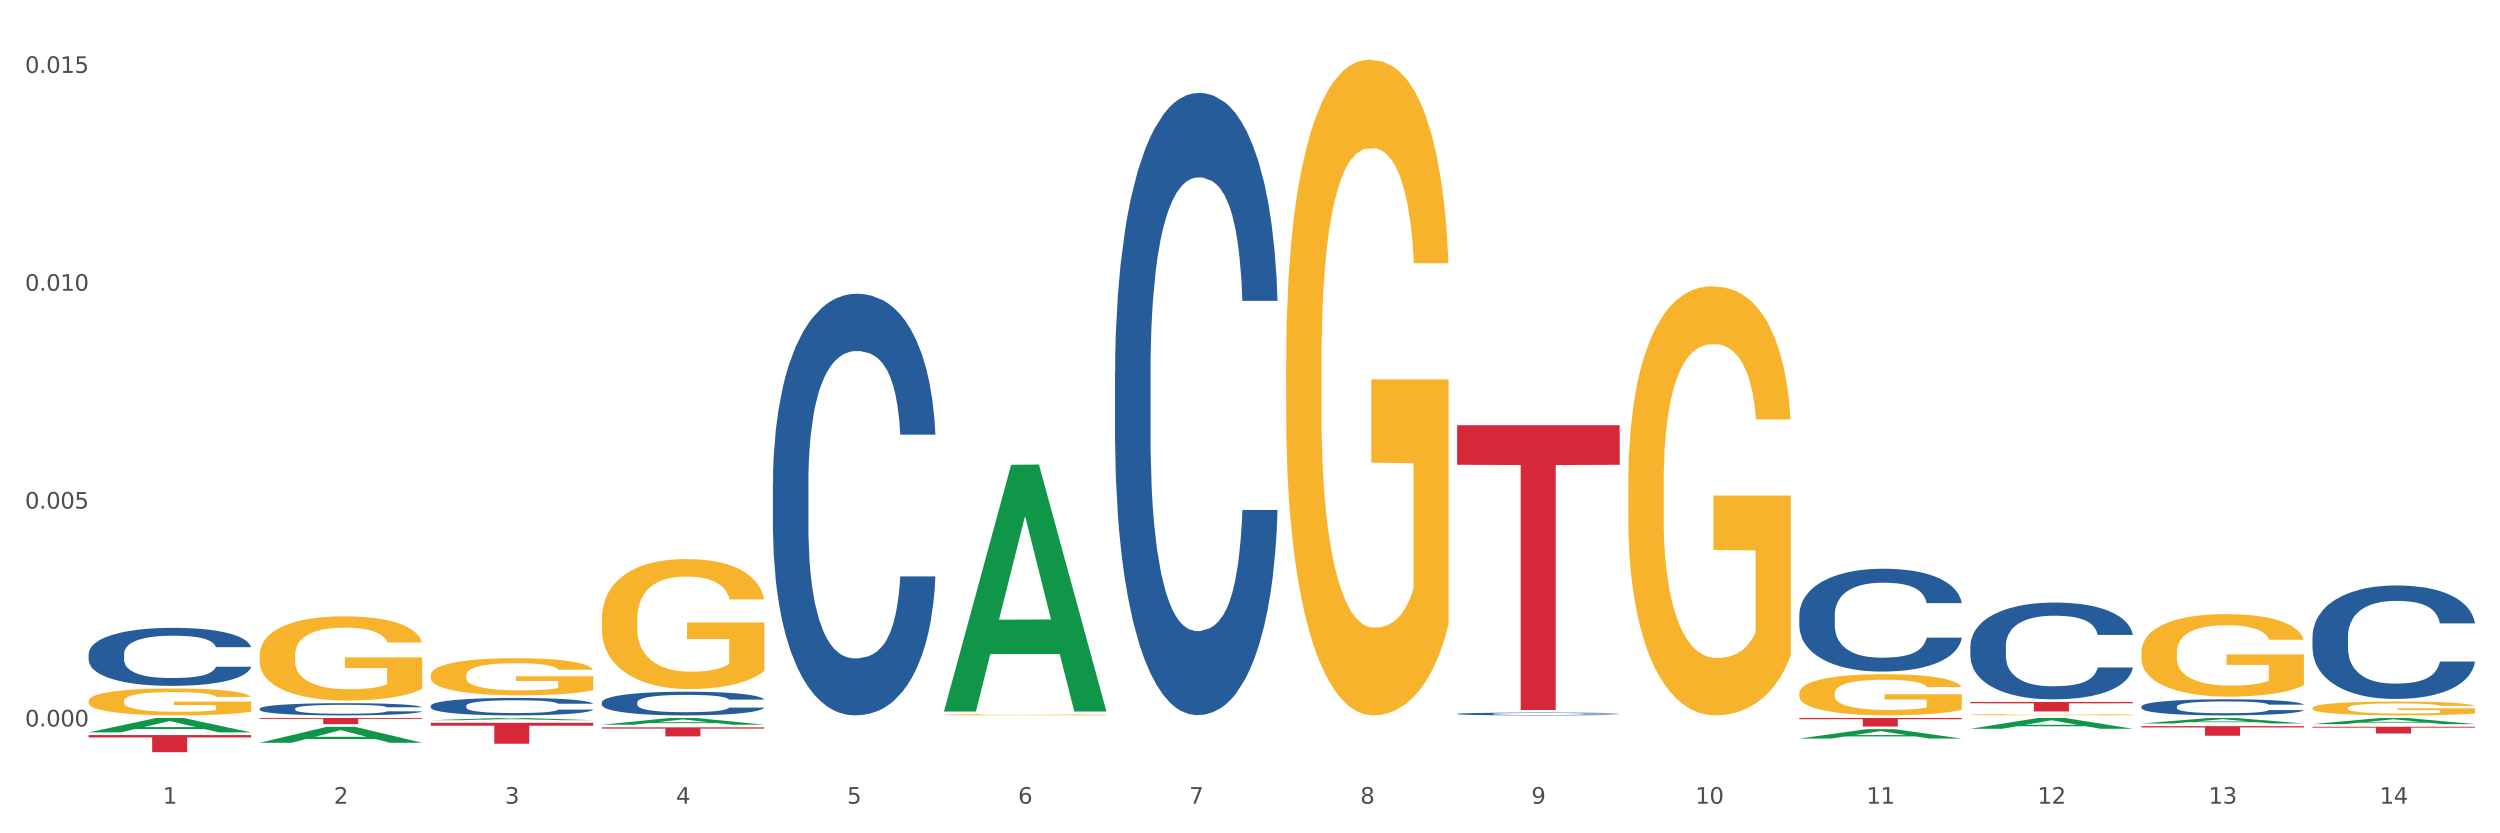 <?xml version="1.0" encoding="utf-8" standalone="no"?>
<!DOCTYPE svg PUBLIC "-//W3C//DTD SVG 1.1//EN"
  "http://www.w3.org/Graphics/SVG/1.1/DTD/svg11.dtd">
<svg xmlns:xlink="http://www.w3.org/1999/xlink" width="1080pt" height="360pt" viewBox="0 0 1080 360" xmlns="http://www.w3.org/2000/svg" version="1.1">
 <rect x="0" y="0" width="1080" height="360" fill="#333333" stroke="none"/>
 <defs>
  <style type="text/css">*{stroke-linejoin: round; stroke-linecap: butt}</style>
 </defs>
 <g id="figure_1">
  <g id="patch_1">
   <path d="M 0 360 
L 1080 360 
L 1080 0 
L 0 0 
z
" style="fill: #ffffff; stroke: #ffffff; stroke-linejoin: miter"/>
  </g>
  <g id="axes_1">
   <g id="matplotlib.axis_1">
    <g id="xtick_1">
     <g id="text_1">
      <!-- 1 -->
      <g style="fill: #4d4d4d" transform="translate(70.332 347.204) scale(0.096 -0.096)">
       <defs>
        <path id="DejaVuSans-31" d="M 794 531 
L 1825 531 
L 1825 4091 
L 703 3866 
L 703 4441 
L 1819 4666 
L 2450 4666 
L 2450 531 
L 3481 531 
L 3481 0 
L 794 0 
L 794 531 
z
" transform="scale(0.016)"/>
       </defs>
       <use xlink:href="#DejaVuSans-31"/>
      </g>
     </g>
    </g>
    <g id="xtick_2">
     <g id="text_2">
      <!-- 2 -->
      <g style="fill: #4d4d4d" transform="translate(144.233 347.204) scale(0.096 -0.096)">
       <defs>
        <path id="DejaVuSans-32" d="M 1228 531 
L 3431 531 
L 3431 0 
L 469 0 
L 469 531 
Q 828 903 1448 1529 
Q 2069 2156 2228 2338 
Q 2531 2678 2651 2914 
Q 2772 3150 2772 3378 
Q 2772 3750 2511 3984 
Q 2250 4219 1831 4219 
Q 1534 4219 1204 4116 
Q 875 4013 500 3803 
L 500 4441 
Q 881 4594 1212 4672 
Q 1544 4750 1819 4750 
Q 2544 4750 2975 4387 
Q 3406 4025 3406 3419 
Q 3406 3131 3298 2873 
Q 3191 2616 2906 2266 
Q 2828 2175 2409 1742 
Q 1991 1309 1228 531 
z
" transform="scale(0.016)"/>
       </defs>
       <use xlink:href="#DejaVuSans-32"/>
      </g>
     </g>
    </g>
    <g id="xtick_3">
     <g id="text_3">
      <!-- 3 -->
      <g style="fill: #4d4d4d" transform="translate(218.134 347.204) scale(0.096 -0.096)">
       <defs>
        <path id="DejaVuSans-33" d="M 2597 2516 
Q 3050 2419 3304 2112 
Q 3559 1806 3559 1356 
Q 3559 666 3084 287 
Q 2609 -91 1734 -91 
Q 1441 -91 1130 -33 
Q 819 25 488 141 
L 488 750 
Q 750 597 1062 519 
Q 1375 441 1716 441 
Q 2309 441 2620 675 
Q 2931 909 2931 1356 
Q 2931 1769 2642 2001 
Q 2353 2234 1838 2234 
L 1294 2234 
L 1294 2753 
L 1863 2753 
Q 2328 2753 2575 2939 
Q 2822 3125 2822 3475 
Q 2822 3834 2567 4026 
Q 2313 4219 1838 4219 
Q 1578 4219 1281 4162 
Q 984 4106 628 3988 
L 628 4550 
Q 988 4650 1302 4700 
Q 1616 4750 1894 4750 
Q 2613 4750 3031 4423 
Q 3450 4097 3450 3541 
Q 3450 3153 3228 2886 
Q 3006 2619 2597 2516 
z
" transform="scale(0.016)"/>
       </defs>
       <use xlink:href="#DejaVuSans-33"/>
      </g>
     </g>
    </g>
    <g id="xtick_4">
     <g id="text_4">
      <!-- 4 -->
      <g style="fill: #4d4d4d" transform="translate(292.034 347.204) scale(0.096 -0.096)">
       <defs>
        <path id="DejaVuSans-34" d="M 2419 4116 
L 825 1625 
L 2419 1625 
L 2419 4116 
z
M 2253 4666 
L 3047 4666 
L 3047 1625 
L 3713 1625 
L 3713 1100 
L 3047 1100 
L 3047 0 
L 2419 0 
L 2419 1100 
L 313 1100 
L 313 1709 
L 2253 4666 
z
" transform="scale(0.016)"/>
       </defs>
       <use xlink:href="#DejaVuSans-34"/>
      </g>
     </g>
    </g>
    <g id="xtick_5">
     <g id="text_5">
      <!-- 5 -->
      <g style="fill: #4d4d4d" transform="translate(365.935 347.204) scale(0.096 -0.096)">
       <defs>
        <path id="DejaVuSans-35" d="M 691 4666 
L 3169 4666 
L 3169 4134 
L 1269 4134 
L 1269 2991 
Q 1406 3038 1543 3061 
Q 1681 3084 1819 3084 
Q 2600 3084 3056 2656 
Q 3513 2228 3513 1497 
Q 3513 744 3044 326 
Q 2575 -91 1722 -91 
Q 1428 -91 1123 -41 
Q 819 9 494 109 
L 494 744 
Q 775 591 1075 516 
Q 1375 441 1709 441 
Q 2250 441 2565 725 
Q 2881 1009 2881 1497 
Q 2881 1984 2565 2268 
Q 2250 2553 1709 2553 
Q 1456 2553 1204 2497 
Q 953 2441 691 2322 
L 691 4666 
z
" transform="scale(0.016)"/>
       </defs>
       <use xlink:href="#DejaVuSans-35"/>
      </g>
     </g>
    </g>
    <g id="xtick_6">
     <g id="text_6">
      <!-- 6 -->
      <g style="fill: #4d4d4d" transform="translate(439.836 347.204) scale(0.096 -0.096)">
       <defs>
        <path id="DejaVuSans-36" d="M 2113 2584 
Q 1688 2584 1439 2293 
Q 1191 2003 1191 1497 
Q 1191 994 1439 701 
Q 1688 409 2113 409 
Q 2538 409 2786 701 
Q 3034 994 3034 1497 
Q 3034 2003 2786 2293 
Q 2538 2584 2113 2584 
z
M 3366 4563 
L 3366 3988 
Q 3128 4100 2886 4159 
Q 2644 4219 2406 4219 
Q 1781 4219 1451 3797 
Q 1122 3375 1075 2522 
Q 1259 2794 1537 2939 
Q 1816 3084 2150 3084 
Q 2853 3084 3261 2657 
Q 3669 2231 3669 1497 
Q 3669 778 3244 343 
Q 2819 -91 2113 -91 
Q 1303 -91 875 529 
Q 447 1150 447 2328 
Q 447 3434 972 4092 
Q 1497 4750 2381 4750 
Q 2619 4750 2861 4703 
Q 3103 4656 3366 4563 
z
" transform="scale(0.016)"/>
       </defs>
       <use xlink:href="#DejaVuSans-36"/>
      </g>
     </g>
    </g>
    <g id="xtick_7">
     <g id="text_7">
      <!-- 7 -->
      <g style="fill: #4d4d4d" transform="translate(513.737 347.204) scale(0.096 -0.096)">
       <defs>
        <path id="DejaVuSans-37" d="M 525 4666 
L 3525 4666 
L 3525 4397 
L 1831 0 
L 1172 0 
L 2766 4134 
L 525 4134 
L 525 4666 
z
" transform="scale(0.016)"/>
       </defs>
       <use xlink:href="#DejaVuSans-37"/>
      </g>
     </g>
    </g>
    <g id="xtick_8">
     <g id="text_8">
      <!-- 8 -->
      <g style="fill: #4d4d4d" transform="translate(587.638 347.204) scale(0.096 -0.096)">
       <defs>
        <path id="DejaVuSans-38" d="M 2034 2216 
Q 1584 2216 1326 1975 
Q 1069 1734 1069 1313 
Q 1069 891 1326 650 
Q 1584 409 2034 409 
Q 2484 409 2743 651 
Q 3003 894 3003 1313 
Q 3003 1734 2745 1975 
Q 2488 2216 2034 2216 
z
M 1403 2484 
Q 997 2584 770 2862 
Q 544 3141 544 3541 
Q 544 4100 942 4425 
Q 1341 4750 2034 4750 
Q 2731 4750 3128 4425 
Q 3525 4100 3525 3541 
Q 3525 3141 3298 2862 
Q 3072 2584 2669 2484 
Q 3125 2378 3379 2068 
Q 3634 1759 3634 1313 
Q 3634 634 3220 271 
Q 2806 -91 2034 -91 
Q 1263 -91 848 271 
Q 434 634 434 1313 
Q 434 1759 690 2068 
Q 947 2378 1403 2484 
z
M 1172 3481 
Q 1172 3119 1398 2916 
Q 1625 2713 2034 2713 
Q 2441 2713 2670 2916 
Q 2900 3119 2900 3481 
Q 2900 3844 2670 4047 
Q 2441 4250 2034 4250 
Q 1625 4250 1398 4047 
Q 1172 3844 1172 3481 
z
" transform="scale(0.016)"/>
       </defs>
       <use xlink:href="#DejaVuSans-38"/>
      </g>
     </g>
    </g>
    <g id="xtick_9">
     <g id="text_9">
      <!-- 9 -->
      <g style="fill: #4d4d4d" transform="translate(661.539 347.204) scale(0.096 -0.096)">
       <defs>
        <path id="DejaVuSans-39" d="M 703 97 
L 703 672 
Q 941 559 1184 500 
Q 1428 441 1663 441 
Q 2288 441 2617 861 
Q 2947 1281 2994 2138 
Q 2813 1869 2534 1725 
Q 2256 1581 1919 1581 
Q 1219 1581 811 2004 
Q 403 2428 403 3163 
Q 403 3881 828 4315 
Q 1253 4750 1959 4750 
Q 2769 4750 3195 4129 
Q 3622 3509 3622 2328 
Q 3622 1225 3098 567 
Q 2575 -91 1691 -91 
Q 1453 -91 1209 -44 
Q 966 3 703 97 
z
M 1959 2075 
Q 2384 2075 2632 2365 
Q 2881 2656 2881 3163 
Q 2881 3666 2632 3958 
Q 2384 4250 1959 4250 
Q 1534 4250 1286 3958 
Q 1038 3666 1038 3163 
Q 1038 2656 1286 2365 
Q 1534 2075 1959 2075 
z
" transform="scale(0.016)"/>
       </defs>
       <use xlink:href="#DejaVuSans-39"/>
      </g>
     </g>
    </g>
    <g id="xtick_10">
     <g id="text_10">
      <!-- 10 -->
      <g style="fill: #4d4d4d" transform="translate(732.386 347.204) scale(0.096 -0.096)">
       <defs>
        <path id="DejaVuSans-30" d="M 2034 4250 
Q 1547 4250 1301 3770 
Q 1056 3291 1056 2328 
Q 1056 1369 1301 889 
Q 1547 409 2034 409 
Q 2525 409 2770 889 
Q 3016 1369 3016 2328 
Q 3016 3291 2770 3770 
Q 2525 4250 2034 4250 
z
M 2034 4750 
Q 2819 4750 3233 4129 
Q 3647 3509 3647 2328 
Q 3647 1150 3233 529 
Q 2819 -91 2034 -91 
Q 1250 -91 836 529 
Q 422 1150 422 2328 
Q 422 3509 836 4129 
Q 1250 4750 2034 4750 
z
" transform="scale(0.016)"/>
       </defs>
       <use xlink:href="#DejaVuSans-31"/>
       <use xlink:href="#DejaVuSans-30" transform="translate(63.623 0)"/>
      </g>
     </g>
    </g>
    <g id="xtick_11">
     <g id="text_11">
      <!-- 11 -->
      <g style="fill: #4d4d4d" transform="translate(806.287 347.204) scale(0.096 -0.096)">
       <use xlink:href="#DejaVuSans-31"/>
       <use xlink:href="#DejaVuSans-31" transform="translate(63.623 0)"/>
      </g>
     </g>
    </g>
    <g id="xtick_12">
     <g id="text_12">
      <!-- 12 -->
      <g style="fill: #4d4d4d" transform="translate(880.187 347.204) scale(0.096 -0.096)">
       <use xlink:href="#DejaVuSans-31"/>
       <use xlink:href="#DejaVuSans-32" transform="translate(63.623 0)"/>
      </g>
     </g>
    </g>
    <g id="xtick_13">
     <g id="text_13">
      <!-- 13 -->
      <g style="fill: #4d4d4d" transform="translate(954.088 347.204) scale(0.096 -0.096)">
       <use xlink:href="#DejaVuSans-31"/>
       <use xlink:href="#DejaVuSans-33" transform="translate(63.623 0)"/>
      </g>
     </g>
    </g>
    <g id="xtick_14">
     <g id="text_14">
      <!-- 14 -->
      <g style="fill: #4d4d4d" transform="translate(1027.989 347.204) scale(0.096 -0.096)">
       <use xlink:href="#DejaVuSans-31"/>
       <use xlink:href="#DejaVuSans-34" transform="translate(63.623 0)"/>
      </g>
     </g>
    </g>
    <g id="xtick_15"/>
    <g id="xtick_16"/>
    <g id="xtick_17"/>
    <g id="xtick_18"/>
    <g id="xtick_19"/>
    <g id="xtick_20"/>
    <g id="xtick_21"/>
    <g id="xtick_22"/>
    <g id="xtick_23"/>
    <g id="xtick_24"/>
    <g id="xtick_25"/>
    <g id="xtick_26"/>
    <g id="xtick_27"/>
   </g>
   <g id="matplotlib.axis_2">
    <g id="ytick_1">
     <g id="text_15">
      <!-- 0.000 -->
      <g style="fill: #4d4d4d" transform="translate(10.8 313.831) scale(0.096 -0.096)">
       <defs>
        <path id="DejaVuSans-2e" d="M 684 794 
L 1344 794 
L 1344 0 
L 684 0 
L 684 794 
z
" transform="scale(0.016)"/>
       </defs>
       <use xlink:href="#DejaVuSans-30"/>
       <use xlink:href="#DejaVuSans-2e" transform="translate(63.623 0)"/>
       <use xlink:href="#DejaVuSans-30" transform="translate(95.41 0)"/>
       <use xlink:href="#DejaVuSans-30" transform="translate(159.033 0)"/>
       <use xlink:href="#DejaVuSans-30" transform="translate(222.656 0)"/>
      </g>
     </g>
    </g>
    <g id="ytick_2">
     <g id="text_16">
      <!-- 0.005 -->
      <g style="fill: #4d4d4d" transform="translate(10.8 219.72) scale(0.096 -0.096)">
       <use xlink:href="#DejaVuSans-30"/>
       <use xlink:href="#DejaVuSans-2e" transform="translate(63.623 0)"/>
       <use xlink:href="#DejaVuSans-30" transform="translate(95.41 0)"/>
       <use xlink:href="#DejaVuSans-30" transform="translate(159.033 0)"/>
       <use xlink:href="#DejaVuSans-35" transform="translate(222.656 0)"/>
      </g>
     </g>
    </g>
    <g id="ytick_3">
     <g id="text_17">
      <!-- 0.010 -->
      <g style="fill: #4d4d4d" transform="translate(10.8 125.608) scale(0.096 -0.096)">
       <use xlink:href="#DejaVuSans-30"/>
       <use xlink:href="#DejaVuSans-2e" transform="translate(63.623 0)"/>
       <use xlink:href="#DejaVuSans-30" transform="translate(95.41 0)"/>
       <use xlink:href="#DejaVuSans-31" transform="translate(159.033 0)"/>
       <use xlink:href="#DejaVuSans-30" transform="translate(222.656 0)"/>
      </g>
     </g>
    </g>
    <g id="ytick_4">
     <g id="text_18">
      <!-- 0.015 -->
      <g style="fill: #4d4d4d" transform="translate(10.8 31.496) scale(0.096 -0.096)">
       <use xlink:href="#DejaVuSans-30"/>
       <use xlink:href="#DejaVuSans-2e" transform="translate(63.623 0)"/>
       <use xlink:href="#DejaVuSans-30" transform="translate(95.41 0)"/>
       <use xlink:href="#DejaVuSans-31" transform="translate(159.033 0)"/>
       <use xlink:href="#DejaVuSans-35" transform="translate(222.656 0)"/>
      </g>
     </g>
    </g>
    <g id="ytick_5"/>
    <g id="ytick_6"/>
    <g id="ytick_7"/>
   </g>
   <g id="PolyCollection_1">
    <path d="M 38.283 316.396 
L 38.355 316.39 
L 67.306 310.19 
L 79.321 310.184 
L 108.489 316.408 
L 94.592 316.408 
L 88.296 314.958 
L 58.404 314.958 
L 58.187 314.982 
L 52.107 316.408 
L 38.283 316.408 
L 38.283 316.396 
L 62.167 314.094 
L 84.532 314.088 
L 73.458 311.511 
L 73.314 311.499 
L 73.169 311.516 
L 62.095 314.088 
L 62.167 314.094 
L 38.283 316.396 
z
" clip-path="url(#p63c9ad8585)" style="fill: #109648"/>
    <path d="M 407.787 308.769 
L 407.87 308.769 
L 407.87 308.752 
L 408.036 308.737 
L 408.865 308.702 
L 410.108 308.673 
L 411.02 308.657 
L 411.932 308.645 
L 413.009 308.632 
L 414.335 308.619 
L 416.739 308.599 
L 418.231 308.59 
L 420.055 308.579 
L 423.37 308.564 
L 425.774 308.556 
L 428.261 308.549 
L 432.322 308.54 
L 434.974 308.536 
L 437.793 308.534 
L 441.191 308.532 
L 443.761 308.531 
L 449.397 308.533 
L 454.204 308.537 
L 456.525 308.54 
L 459.509 308.546 
L 461.084 308.55 
L 463.654 308.557 
L 466.306 308.567 
L 468.129 308.575 
L 470.865 308.591 
L 472.937 308.607 
L 474.843 308.627 
L 475.838 308.641 
L 476.584 308.654 
L 477.247 308.668 
L 477.91 308.691 
L 462.99 308.691 
L 462.41 308.675 
L 461.498 308.659 
L 460.172 308.644 
L 459.012 308.635 
L 457.023 308.623 
L 455.199 308.615 
L 453.293 308.61 
L 450.972 308.605 
L 449.148 308.603 
L 446.579 308.601 
L 441.523 308.601 
L 438.124 308.605 
L 435.803 308.61 
L 434.311 308.614 
L 432.985 308.619 
L 431.493 308.625 
L 429.753 308.635 
L 428.509 308.644 
L 427.266 308.655 
L 426.271 308.667 
L 425.359 308.68 
L 424.613 308.694 
L 424.033 308.709 
L 423.536 308.726 
L 423.122 308.756 
L 423.122 308.821 
L 423.287 308.835 
L 423.702 308.854 
L 424.199 308.869 
L 425.028 308.886 
L 425.774 308.898 
L 427.183 308.915 
L 428.758 308.929 
L 430.001 308.938 
L 431.244 308.946 
L 433.4 308.956 
L 435.803 308.964 
L 437.876 308.97 
L 440.694 308.974 
L 442.6 308.976 
L 444.258 308.977 
L 448.319 308.977 
L 451.22 308.976 
L 454.453 308.972 
L 456.94 308.968 
L 459.012 308.963 
L 461.333 308.955 
L 462.825 308.947 
L 462.825 308.848 
L 444.589 308.848 
L 444.589 308.782 
L 477.993 308.782 
L 477.993 308.974 
L 476.584 308.984 
L 475.009 308.993 
L 473.351 309.001 
L 470.865 309.011 
L 467.881 309.02 
L 465.228 309.027 
L 462.41 309.033 
L 459.095 309.038 
L 454.785 309.043 
L 452.132 309.044 
L 448.817 309.046 
L 444.921 309.046 
L 441.523 309.045 
L 438.207 309.043 
L 434.726 309.039 
L 431.327 309.033 
L 428.758 309.027 
L 426.188 309.019 
L 423.453 309.009 
L 421.298 309 
L 419.64 308.991 
L 417.817 308.98 
L 415.827 308.966 
L 414.335 308.954 
L 413.009 308.941 
L 411.6 308.924 
L 410.605 308.909 
L 409.611 308.891 
L 409.031 308.877 
L 408.368 308.856 
L 407.87 308.826 
L 407.787 308.769 
z
" clip-path="url(#p63c9ad8585)" style="fill: #f7b32b"/>
    <path d="M 777.292 299.477 
L 777.374 299.46 
L 777.374 298.875 
L 777.54 298.372 
L 778.369 297.153 
L 779.612 296.146 
L 780.524 295.61 
L 781.436 295.171 
L 782.514 294.732 
L 783.84 294.277 
L 786.243 293.611 
L 787.735 293.27 
L 789.559 292.913 
L 792.874 292.393 
L 795.278 292.1 
L 797.765 291.856 
L 801.826 291.564 
L 804.479 291.434 
L 807.297 291.337 
L 810.695 291.272 
L 813.265 291.255 
L 818.901 291.304 
L 823.709 291.45 
L 826.03 291.564 
L 829.013 291.759 
L 830.588 291.889 
L 833.158 292.149 
L 835.81 292.49 
L 837.634 292.783 
L 840.369 293.335 
L 842.441 293.887 
L 844.348 294.57 
L 845.342 295.041 
L 846.088 295.48 
L 846.751 295.983 
L 847.415 296.779 
L 832.495 296.779 
L 831.915 296.211 
L 831.003 295.675 
L 829.677 295.155 
L 828.516 294.83 
L 826.527 294.424 
L 824.703 294.164 
L 822.797 293.969 
L 820.476 293.806 
L 818.653 293.725 
L 816.083 293.66 
L 811.027 293.676 
L 807.628 293.806 
L 805.308 293.969 
L 803.816 294.115 
L 802.489 294.277 
L 800.997 294.505 
L 799.257 294.846 
L 798.014 295.155 
L 796.77 295.545 
L 795.776 295.935 
L 794.864 296.39 
L 794.118 296.877 
L 793.538 297.381 
L 793.04 297.998 
L 792.626 299.022 
L 792.626 301.248 
L 792.792 301.751 
L 793.206 302.417 
L 793.703 302.921 
L 794.532 303.522 
L 795.278 303.928 
L 796.687 304.513 
L 798.262 305.001 
L 799.505 305.309 
L 800.749 305.569 
L 802.904 305.927 
L 805.308 306.219 
L 807.38 306.398 
L 810.198 306.56 
L 812.104 306.625 
L 813.762 306.658 
L 817.824 306.658 
L 820.725 306.609 
L 823.957 306.495 
L 826.444 306.349 
L 828.516 306.171 
L 830.837 305.878 
L 832.329 305.602 
L 832.329 302.206 
L 814.094 302.19 
L 814.094 299.931 
L 847.497 299.931 
L 847.497 306.56 
L 846.088 306.902 
L 844.513 307.21 
L 842.856 307.487 
L 840.369 307.828 
L 837.385 308.153 
L 834.733 308.38 
L 831.915 308.575 
L 828.599 308.754 
L 824.289 308.916 
L 821.636 308.981 
L 818.321 309.03 
L 814.425 309.046 
L 811.027 309.014 
L 807.711 308.933 
L 804.23 308.786 
L 800.832 308.575 
L 798.262 308.364 
L 795.693 308.104 
L 792.957 307.763 
L 790.802 307.438 
L 789.145 307.145 
L 787.321 306.772 
L 785.332 306.284 
L 783.84 305.846 
L 782.514 305.391 
L 781.104 304.806 
L 780.11 304.302 
L 779.115 303.668 
L 778.535 303.197 
L 777.872 302.466 
L 777.374 301.443 
L 777.292 299.477 
z
" clip-path="url(#p63c9ad8585)" style="fill: #f7b32b"/>
    <path d="M 703.391 209.327 
L 703.474 209.158 
L 703.474 203.063 
L 703.639 197.815 
L 704.468 185.117 
L 705.712 174.621 
L 706.623 169.034 
L 707.535 164.462 
L 708.613 159.891 
L 709.939 155.151 
L 712.343 148.209 
L 713.835 144.654 
L 715.658 140.929 
L 718.974 135.512 
L 721.377 132.464 
L 723.864 129.925 
L 727.925 126.877 
L 730.578 125.523 
L 733.396 124.507 
L 736.794 123.83 
L 739.364 123.661 
L 745 124.169 
L 749.808 125.692 
L 752.129 126.877 
L 755.113 128.909 
L 756.687 130.263 
L 759.257 132.972 
L 761.909 136.528 
L 763.733 139.575 
L 766.468 145.331 
L 768.54 151.088 
L 770.447 158.198 
L 771.441 163.108 
L 772.187 167.679 
L 772.851 172.928 
L 773.514 181.223 
L 758.594 181.223 
L 758.014 175.298 
L 757.102 169.711 
L 755.776 164.293 
L 754.615 160.907 
L 752.626 156.675 
L 750.802 153.966 
L 748.896 151.934 
L 746.575 150.241 
L 744.752 149.395 
L 742.182 148.717 
L 737.126 148.887 
L 733.728 150.241 
L 731.407 151.934 
L 729.915 153.458 
L 728.589 155.151 
L 727.097 157.521 
L 725.356 161.076 
L 724.113 164.293 
L 722.869 168.356 
L 721.875 172.42 
L 720.963 177.16 
L 720.217 182.239 
L 719.637 187.487 
L 719.139 193.921 
L 718.725 204.587 
L 718.725 227.781 
L 718.891 233.03 
L 719.305 239.971 
L 719.802 245.219 
L 720.631 251.484 
L 721.377 255.716 
L 722.786 261.811 
L 724.361 266.89 
L 725.605 270.107 
L 726.848 272.816 
L 729.003 276.54 
L 731.407 279.588 
L 733.479 281.45 
L 736.297 283.143 
L 738.204 283.82 
L 739.861 284.159 
L 743.923 284.159 
L 746.824 283.651 
L 750.056 282.466 
L 752.543 280.942 
L 754.615 279.08 
L 756.936 276.032 
L 758.428 273.154 
L 758.428 237.77 
L 740.193 237.601 
L 740.193 214.068 
L 773.597 214.068 
L 773.597 283.143 
L 772.187 286.698 
L 770.613 289.915 
L 768.955 292.793 
L 766.468 296.349 
L 763.484 299.735 
L 760.832 302.105 
L 758.014 304.137 
L 754.698 305.999 
L 750.388 307.692 
L 747.736 308.369 
L 744.42 308.877 
L 740.524 309.046 
L 737.126 308.708 
L 733.811 307.861 
L 730.329 306.338 
L 726.931 304.137 
L 724.361 301.936 
L 721.792 299.227 
L 719.057 295.671 
L 716.901 292.285 
L 715.244 289.238 
L 713.42 285.344 
L 711.431 280.265 
L 709.939 275.694 
L 708.613 270.953 
L 707.204 264.859 
L 706.209 259.61 
L 705.214 253.007 
L 704.634 248.098 
L 703.971 240.479 
L 703.474 229.813 
L 703.391 209.327 
z
" clip-path="url(#p63c9ad8585)" style="fill: #f7b32b"/>
    <path d="M 555.589 156.666 
L 555.672 156.408 
L 555.672 147.094 
L 555.838 139.074 
L 556.667 119.671 
L 557.91 103.631 
L 558.822 95.094 
L 559.733 88.108 
L 560.811 81.123 
L 562.137 73.879 
L 564.541 63.272 
L 566.033 57.839 
L 567.856 52.148 
L 571.172 43.869 
L 573.576 39.212 
L 576.062 35.332 
L 580.124 30.675 
L 582.776 28.605 
L 585.594 27.053 
L 588.993 26.018 
L 591.562 25.759 
L 597.199 26.536 
L 602.006 28.864 
L 604.327 30.675 
L 607.311 33.779 
L 608.886 35.849 
L 611.455 39.989 
L 614.108 45.421 
L 615.931 50.078 
L 618.667 58.874 
L 620.739 67.67 
L 622.645 78.536 
L 623.64 86.039 
L 624.386 93.024 
L 625.049 101.044 
L 625.712 113.721 
L 610.792 113.721 
L 610.212 104.666 
L 609.3 96.128 
L 607.974 87.85 
L 606.814 82.676 
L 604.824 76.208 
L 603.001 72.068 
L 601.094 68.964 
L 598.773 66.377 
L 596.95 65.083 
L 594.38 64.048 
L 589.324 64.307 
L 585.926 66.377 
L 583.605 68.964 
L 582.113 71.292 
L 580.787 73.879 
L 579.295 77.501 
L 577.554 82.934 
L 576.311 87.85 
L 575.068 94.059 
L 574.073 100.268 
L 573.161 107.512 
L 572.415 115.273 
L 571.835 123.293 
L 571.338 133.124 
L 570.923 149.423 
L 570.923 184.866 
L 571.089 192.886 
L 571.503 203.493 
L 572.001 211.513 
L 572.83 221.085 
L 573.576 227.553 
L 574.985 236.866 
L 576.56 244.628 
L 577.803 249.543 
L 579.046 253.683 
L 581.201 259.374 
L 583.605 264.031 
L 585.677 266.877 
L 588.495 269.464 
L 590.402 270.499 
L 592.06 271.016 
L 596.121 271.016 
L 599.022 270.24 
L 602.255 268.429 
L 604.741 266.101 
L 606.814 263.255 
L 609.134 258.598 
L 610.626 254.2 
L 610.626 200.13 
L 592.391 199.871 
L 592.391 163.91 
L 625.795 163.91 
L 625.795 269.464 
L 624.386 274.897 
L 622.811 279.812 
L 621.153 284.21 
L 618.667 289.643 
L 615.683 294.817 
L 613.03 298.439 
L 610.212 301.544 
L 606.896 304.39 
L 602.586 306.977 
L 599.934 308.012 
L 596.618 308.788 
L 592.723 309.046 
L 589.324 308.529 
L 586.009 307.235 
L 582.527 304.907 
L 579.129 301.544 
L 576.56 298.181 
L 573.99 294.041 
L 571.255 288.608 
L 569.1 283.434 
L 567.442 278.777 
L 565.618 272.827 
L 563.629 265.066 
L 562.137 258.081 
L 560.811 250.837 
L 559.402 241.523 
L 558.407 233.503 
L 557.413 223.414 
L 556.832 215.911 
L 556.169 204.269 
L 555.672 187.97 
L 555.589 156.666 
z
" clip-path="url(#p63c9ad8585)" style="fill: #f7b32b"/>
    <path d="M 186.085 291.749 
L 186.168 291.735 
L 186.168 291.208 
L 186.333 290.754 
L 187.162 289.657 
L 188.406 288.75 
L 189.317 288.267 
L 190.229 287.872 
L 191.307 287.477 
L 192.633 287.067 
L 195.037 286.467 
L 196.529 286.16 
L 198.352 285.838 
L 201.668 285.37 
L 204.071 285.106 
L 206.558 284.887 
L 210.619 284.624 
L 213.272 284.506 
L 216.09 284.419 
L 219.488 284.36 
L 222.058 284.345 
L 227.694 284.389 
L 232.502 284.521 
L 234.823 284.624 
L 237.807 284.799 
L 239.381 284.916 
L 241.951 285.15 
L 244.603 285.458 
L 246.427 285.721 
L 249.162 286.218 
L 251.234 286.716 
L 253.141 287.33 
L 254.135 287.755 
L 254.881 288.15 
L 255.545 288.603 
L 256.208 289.32 
L 241.288 289.32 
L 240.708 288.808 
L 239.796 288.325 
L 238.47 287.857 
L 237.309 287.565 
L 235.32 287.199 
L 233.496 286.965 
L 231.59 286.789 
L 229.269 286.643 
L 227.446 286.57 
L 224.876 286.511 
L 219.82 286.526 
L 216.422 286.643 
L 214.101 286.789 
L 212.609 286.921 
L 211.283 287.067 
L 209.791 287.272 
L 208.05 287.579 
L 206.807 287.857 
L 205.563 288.208 
L 204.569 288.56 
L 203.657 288.969 
L 202.911 289.408 
L 202.331 289.862 
L 201.833 290.418 
L 201.419 291.34 
L 201.419 293.344 
L 201.585 293.798 
L 201.999 294.398 
L 202.496 294.851 
L 203.325 295.393 
L 204.071 295.758 
L 205.48 296.285 
L 207.055 296.724 
L 208.299 297.002 
L 209.542 297.236 
L 211.697 297.558 
L 214.101 297.822 
L 216.173 297.983 
L 218.991 298.129 
L 220.898 298.187 
L 222.555 298.217 
L 226.617 298.217 
L 229.518 298.173 
L 232.75 298.07 
L 235.237 297.939 
L 237.309 297.778 
L 239.63 297.514 
L 241.122 297.266 
L 241.122 294.207 
L 222.887 294.193 
L 222.887 292.159 
L 256.291 292.159 
L 256.291 298.129 
L 254.881 298.436 
L 253.307 298.714 
L 251.649 298.963 
L 249.162 299.27 
L 246.178 299.563 
L 243.526 299.768 
L 240.708 299.943 
L 237.392 300.104 
L 233.082 300.251 
L 230.43 300.309 
L 227.114 300.353 
L 223.218 300.368 
L 219.82 300.338 
L 216.504 300.265 
L 213.023 300.133 
L 209.625 299.943 
L 207.055 299.753 
L 204.486 299.519 
L 201.75 299.212 
L 199.595 298.919 
L 197.938 298.656 
L 196.114 298.319 
L 194.125 297.88 
L 192.633 297.485 
L 191.307 297.075 
L 189.898 296.549 
L 188.903 296.095 
L 187.908 295.524 
L 187.328 295.1 
L 186.665 294.442 
L 186.168 293.52 
L 186.085 291.749 
z
" clip-path="url(#p63c9ad8585)" style="fill: #f7b32b"/>
    <path d="M 259.986 267.468 
L 260.068 267.416 
L 260.068 265.57 
L 260.234 263.98 
L 261.063 260.134 
L 262.306 256.954 
L 263.218 255.262 
L 264.13 253.877 
L 265.208 252.492 
L 266.534 251.056 
L 268.937 248.953 
L 270.429 247.876 
L 272.253 246.748 
L 275.568 245.107 
L 277.972 244.184 
L 280.459 243.415 
L 284.52 242.491 
L 287.173 242.081 
L 289.991 241.773 
L 293.389 241.568 
L 295.959 241.517 
L 301.595 241.671 
L 306.403 242.132 
L 308.724 242.491 
L 311.707 243.107 
L 313.282 243.517 
L 315.852 244.338 
L 318.504 245.415 
L 320.328 246.338 
L 323.063 248.082 
L 325.135 249.825 
L 327.042 251.979 
L 328.036 253.467 
L 328.782 254.851 
L 329.445 256.441 
L 330.109 258.954 
L 315.189 258.954 
L 314.609 257.159 
L 313.697 255.467 
L 312.371 253.826 
L 311.21 252.8 
L 309.221 251.518 
L 307.397 250.697 
L 305.491 250.082 
L 303.17 249.569 
L 301.347 249.312 
L 298.777 249.107 
L 293.721 249.159 
L 290.322 249.569 
L 288.002 250.082 
L 286.51 250.543 
L 285.183 251.056 
L 283.691 251.774 
L 281.951 252.851 
L 280.707 253.826 
L 279.464 255.056 
L 278.47 256.287 
L 277.558 257.723 
L 276.812 259.262 
L 276.232 260.852 
L 275.734 262.801 
L 275.32 266.032 
L 275.32 273.058 
L 275.486 274.648 
L 275.9 276.75 
L 276.397 278.34 
L 277.226 280.238 
L 277.972 281.52 
L 279.381 283.366 
L 280.956 284.905 
L 282.199 285.879 
L 283.443 286.7 
L 285.598 287.828 
L 288.002 288.751 
L 290.074 289.316 
L 292.892 289.828 
L 294.798 290.034 
L 296.456 290.136 
L 300.518 290.136 
L 303.419 289.982 
L 306.651 289.623 
L 309.138 289.162 
L 311.21 288.598 
L 313.531 287.674 
L 315.023 286.802 
L 315.023 276.084 
L 296.788 276.032 
L 296.788 268.904 
L 330.191 268.904 
L 330.191 289.828 
L 328.782 290.905 
L 327.207 291.88 
L 325.55 292.752 
L 323.063 293.829 
L 320.079 294.854 
L 317.427 295.572 
L 314.609 296.188 
L 311.293 296.752 
L 306.983 297.265 
L 304.33 297.47 
L 301.015 297.624 
L 297.119 297.675 
L 293.721 297.573 
L 290.405 297.316 
L 286.924 296.855 
L 283.526 296.188 
L 280.956 295.521 
L 278.387 294.701 
L 275.651 293.624 
L 273.496 292.598 
L 271.839 291.675 
L 270.015 290.495 
L 268.026 288.957 
L 266.534 287.572 
L 265.208 286.136 
L 263.798 284.289 
L 262.804 282.7 
L 261.809 280.699 
L 261.229 279.212 
L 260.566 276.904 
L 260.068 273.673 
L 259.986 267.468 
z
" clip-path="url(#p63c9ad8585)" style="fill: #f7b32b"/>
    <path d="M 112.184 320.871 
L 112.256 320.864 
L 141.207 313.97 
L 153.222 313.963 
L 182.39 320.884 
L 168.493 320.884 
L 162.196 319.272 
L 132.305 319.272 
L 132.088 319.298 
L 126.008 320.884 
L 112.184 320.884 
L 112.184 320.871 
L 136.068 318.31 
L 158.433 318.304 
L 147.359 315.438 
L 147.214 315.425 
L 147.07 315.445 
L 135.996 318.304 
L 136.068 318.31 
L 112.184 320.871 
z
" clip-path="url(#p63c9ad8585)" style="fill: #109648"/>
    <path d="M 998.994 312.808 
L 999.067 312.805 
L 1028.017 310.187 
L 1040.032 310.184 
L 1069.2 312.813 
L 1055.304 312.813 
L 1049.007 312.201 
L 1019.115 312.201 
L 1018.898 312.211 
L 1012.818 312.813 
L 998.994 312.813 
L 998.994 312.808 
L 1022.879 311.835 
L 1045.243 311.833 
L 1034.169 310.744 
L 1034.025 310.739 
L 1033.88 310.747 
L 1022.806 311.833 
L 1022.879 311.835 
L 998.994 312.808 
z
" clip-path="url(#p63c9ad8585)" style="fill: #109648"/>
    <path d="M 925.093 312.542 
L 925.166 312.54 
L 954.117 310.186 
L 966.131 310.184 
L 995.299 312.547 
L 981.403 312.547 
L 975.106 311.996 
L 945.214 311.996 
L 944.997 312.005 
L 938.917 312.547 
L 925.093 312.547 
L 925.093 312.542 
L 948.978 311.668 
L 971.342 311.666 
L 960.269 310.688 
L 960.124 310.683 
L 959.979 310.69 
L 948.905 311.666 
L 948.978 311.668 
L 925.093 312.542 
z
" clip-path="url(#p63c9ad8585)" style="fill: #109648"/>
    <path d="M 851.192 314.825 
L 851.265 314.821 
L 880.216 310.188 
L 892.23 310.184 
L 921.398 314.834 
L 907.502 314.834 
L 901.205 313.751 
L 871.313 313.751 
L 871.096 313.769 
L 865.016 314.834 
L 851.192 314.834 
L 851.192 314.825 
L 875.077 313.105 
L 897.441 313.101 
L 886.368 311.175 
L 886.223 311.166 
L 886.078 311.18 
L 875.005 313.101 
L 875.077 313.105 
L 851.192 314.825 
z
" clip-path="url(#p63c9ad8585)" style="fill: #109648"/>
    <path d="M 777.292 319.06 
L 777.364 319.056 
L 806.315 314.992 
L 818.329 314.988 
L 847.497 319.067 
L 833.601 319.067 
L 827.304 318.117 
L 797.412 318.117 
L 797.195 318.133 
L 791.116 319.067 
L 777.292 319.067 
L 777.292 319.06 
L 801.176 317.55 
L 823.541 317.547 
L 812.467 315.857 
L 812.322 315.85 
L 812.177 315.861 
L 801.104 317.547 
L 801.176 317.55 
L 777.292 319.06 
z
" clip-path="url(#p63c9ad8585)" style="fill: #109648"/>
    <path d="M 851.192 308.753 
L 851.275 308.752 
L 851.275 308.734 
L 851.441 308.719 
L 852.27 308.681 
L 853.513 308.65 
L 854.425 308.634 
L 855.337 308.621 
L 856.414 308.607 
L 857.741 308.593 
L 860.144 308.573 
L 861.636 308.562 
L 863.46 308.551 
L 866.775 308.535 
L 869.179 308.526 
L 871.666 308.519 
L 875.727 308.51 
L 878.38 308.506 
L 881.198 308.503 
L 884.596 308.501 
L 887.166 308.5 
L 892.802 308.502 
L 897.61 308.506 
L 899.93 308.51 
L 902.914 308.516 
L 904.489 308.52 
L 907.059 308.528 
L 909.711 308.538 
L 911.535 308.547 
L 914.27 308.564 
L 916.342 308.581 
L 918.249 308.602 
L 919.243 308.617 
L 919.989 308.63 
L 920.652 308.645 
L 921.315 308.67 
L 906.396 308.67 
L 905.815 308.652 
L 904.904 308.636 
L 903.577 308.62 
L 902.417 308.61 
L 900.428 308.598 
L 898.604 308.59 
L 896.698 308.584 
L 894.377 308.579 
L 892.553 308.576 
L 889.984 308.574 
L 884.928 308.575 
L 881.529 308.579 
L 879.208 308.584 
L 877.717 308.588 
L 876.39 308.593 
L 874.898 308.6 
L 873.158 308.611 
L 871.914 308.62 
L 870.671 308.632 
L 869.676 308.644 
L 868.765 308.658 
L 868.019 308.673 
L 867.438 308.688 
L 866.941 308.707 
L 866.527 308.739 
L 866.527 308.807 
L 866.692 308.822 
L 867.107 308.843 
L 867.604 308.858 
L 868.433 308.877 
L 869.179 308.889 
L 870.588 308.907 
L 872.163 308.922 
L 873.406 308.932 
L 874.65 308.94 
L 876.805 308.951 
L 879.208 308.96 
L 881.281 308.965 
L 884.099 308.97 
L 886.005 308.972 
L 887.663 308.973 
L 891.725 308.973 
L 894.626 308.972 
L 897.858 308.968 
L 900.345 308.964 
L 902.417 308.958 
L 904.738 308.949 
L 906.23 308.941 
L 906.23 308.836 
L 887.995 308.836 
L 887.995 308.767 
L 921.398 308.767 
L 921.398 308.97 
L 919.989 308.981 
L 918.414 308.99 
L 916.757 308.998 
L 914.27 309.009 
L 911.286 309.019 
L 908.634 309.026 
L 905.815 309.032 
L 902.5 309.037 
L 898.19 309.042 
L 895.537 309.044 
L 892.222 309.046 
L 888.326 309.046 
L 884.928 309.045 
L 881.612 309.043 
L 878.131 309.038 
L 874.733 309.032 
L 872.163 309.025 
L 869.594 309.017 
L 866.858 309.007 
L 864.703 308.997 
L 863.045 308.988 
L 861.222 308.977 
L 859.233 308.962 
L 857.741 308.948 
L 856.414 308.934 
L 855.005 308.916 
L 854.011 308.901 
L 853.016 308.881 
L 852.436 308.867 
L 851.773 308.844 
L 851.275 308.813 
L 851.192 308.753 
z
" clip-path="url(#p63c9ad8585)" style="fill: #f7b32b"/>
    <path d="M 925.093 281.777 
L 925.176 281.744 
L 925.176 280.573 
L 925.342 279.564 
L 926.171 277.123 
L 927.414 275.105 
L 928.326 274.03 
L 929.238 273.152 
L 930.315 272.273 
L 931.641 271.362 
L 934.045 270.027 
L 935.537 269.344 
L 937.361 268.628 
L 940.676 267.586 
L 943.08 267 
L 945.567 266.512 
L 949.628 265.926 
L 952.28 265.666 
L 955.099 265.47 
L 958.497 265.34 
L 961.067 265.308 
L 966.703 265.405 
L 971.51 265.698 
L 973.831 265.926 
L 976.815 266.317 
L 978.39 266.577 
L 980.96 267.098 
L 983.612 267.781 
L 985.436 268.367 
L 988.171 269.474 
L 990.243 270.58 
L 992.149 271.947 
L 993.144 272.891 
L 993.89 273.77 
L 994.553 274.779 
L 995.216 276.374 
L 980.296 276.374 
L 979.716 275.235 
L 978.805 274.161 
L 977.478 273.119 
L 976.318 272.468 
L 974.329 271.655 
L 972.505 271.134 
L 970.599 270.743 
L 968.278 270.418 
L 966.454 270.255 
L 963.885 270.125 
L 958.829 270.157 
L 955.43 270.418 
L 953.109 270.743 
L 951.617 271.036 
L 950.291 271.362 
L 948.799 271.817 
L 947.059 272.501 
L 945.815 273.119 
L 944.572 273.9 
L 943.577 274.681 
L 942.665 275.593 
L 941.92 276.569 
L 941.339 277.578 
L 940.842 278.815 
L 940.428 280.865 
L 940.428 285.324 
L 940.593 286.333 
L 941.008 287.668 
L 941.505 288.677 
L 942.334 289.881 
L 943.08 290.695 
L 944.489 291.867 
L 946.064 292.843 
L 947.307 293.461 
L 948.551 293.982 
L 950.706 294.698 
L 953.109 295.284 
L 955.182 295.642 
L 958 295.968 
L 959.906 296.098 
L 961.564 296.163 
L 965.625 296.163 
L 968.526 296.065 
L 971.759 295.837 
L 974.246 295.544 
L 976.318 295.186 
L 978.639 294.601 
L 980.131 294.047 
L 980.131 287.245 
L 961.895 287.212 
L 961.895 282.688 
L 995.299 282.688 
L 995.299 295.968 
L 993.89 296.651 
L 992.315 297.269 
L 990.657 297.823 
L 988.171 298.506 
L 985.187 299.157 
L 982.534 299.613 
L 979.716 300.003 
L 976.401 300.361 
L 972.091 300.687 
L 969.438 300.817 
L 966.123 300.915 
L 962.227 300.947 
L 958.829 300.882 
L 955.513 300.72 
L 952.032 300.427 
L 948.633 300.003 
L 946.064 299.58 
L 943.494 299.06 
L 940.759 298.376 
L 938.604 297.725 
L 936.946 297.139 
L 935.123 296.391 
L 933.133 295.414 
L 931.641 294.535 
L 930.315 293.624 
L 928.906 292.452 
L 927.912 291.443 
L 926.917 290.174 
L 926.337 289.23 
L 925.674 287.766 
L 925.176 285.715 
L 925.093 281.777 
z
" clip-path="url(#p63c9ad8585)" style="fill: #f7b32b"/>
    <path d="M 112.184 283.067 
L 112.267 283.034 
L 112.267 281.838 
L 112.433 280.809 
L 113.261 278.318 
L 114.505 276.259 
L 115.416 275.163 
L 116.328 274.266 
L 117.406 273.369 
L 118.732 272.439 
L 121.136 271.077 
L 122.628 270.38 
L 124.451 269.649 
L 127.767 268.586 
L 130.17 267.989 
L 132.657 267.49 
L 136.719 266.893 
L 139.371 266.627 
L 142.189 266.428 
L 145.588 266.295 
L 148.157 266.261 
L 153.793 266.361 
L 158.601 266.66 
L 160.922 266.893 
L 163.906 267.291 
L 165.481 267.557 
L 168.05 268.088 
L 170.703 268.786 
L 172.526 269.383 
L 175.261 270.513 
L 177.334 271.642 
L 179.24 273.037 
L 180.235 274 
L 180.981 274.897 
L 181.644 275.926 
L 182.307 277.554 
L 167.387 277.554 
L 166.807 276.391 
L 165.895 275.295 
L 164.569 274.233 
L 163.408 273.568 
L 161.419 272.738 
L 159.596 272.207 
L 157.689 271.808 
L 155.368 271.476 
L 153.545 271.31 
L 150.975 271.177 
L 145.919 271.21 
L 142.521 271.476 
L 140.2 271.808 
L 138.708 272.107 
L 137.382 272.439 
L 135.89 272.904 
L 134.149 273.602 
L 132.906 274.233 
L 131.662 275.03 
L 130.668 275.827 
L 129.756 276.757 
L 129.01 277.753 
L 128.43 278.783 
L 127.933 280.045 
L 127.518 282.137 
L 127.518 286.688 
L 127.684 287.717 
L 128.098 289.079 
L 128.596 290.109 
L 129.424 291.337 
L 130.17 292.168 
L 131.58 293.363 
L 133.154 294.36 
L 134.398 294.991 
L 135.641 295.522 
L 137.796 296.253 
L 140.2 296.851 
L 142.272 297.216 
L 145.09 297.548 
L 146.997 297.681 
L 148.654 297.748 
L 152.716 297.748 
L 155.617 297.648 
L 158.85 297.415 
L 161.336 297.116 
L 163.408 296.751 
L 165.729 296.153 
L 167.221 295.589 
L 167.221 288.647 
L 148.986 288.614 
L 148.986 283.997 
L 182.39 283.997 
L 182.39 297.548 
L 180.981 298.246 
L 179.406 298.877 
L 177.748 299.441 
L 175.261 300.139 
L 172.277 300.803 
L 169.625 301.268 
L 166.807 301.667 
L 163.491 302.032 
L 159.181 302.364 
L 156.529 302.497 
L 153.213 302.597 
L 149.318 302.63 
L 145.919 302.563 
L 142.604 302.397 
L 139.122 302.098 
L 135.724 301.667 
L 133.154 301.235 
L 130.585 300.704 
L 127.85 300.006 
L 125.695 299.342 
L 124.037 298.744 
L 122.213 297.98 
L 120.224 296.984 
L 118.732 296.087 
L 117.406 295.157 
L 115.997 293.961 
L 115.002 292.932 
L 114.007 291.636 
L 113.427 290.673 
L 112.764 289.179 
L 112.267 287.086 
L 112.184 283.067 
z
" clip-path="url(#p63c9ad8585)" style="fill: #f7b32b"/>
    <path d="M 38.283 302.799 
L 38.366 302.788 
L 38.366 302.406 
L 38.532 302.078 
L 39.361 301.282 
L 40.604 300.625 
L 41.516 300.275 
L 42.427 299.988 
L 43.505 299.702 
L 44.831 299.405 
L 47.235 298.97 
L 48.727 298.747 
L 50.55 298.514 
L 53.866 298.174 
L 56.27 297.983 
L 58.756 297.824 
L 62.818 297.633 
L 65.47 297.549 
L 68.288 297.485 
L 71.687 297.442 
L 74.256 297.432 
L 79.893 297.464 
L 84.7 297.559 
L 87.021 297.633 
L 90.005 297.761 
L 91.58 297.846 
L 94.149 298.015 
L 96.802 298.238 
L 98.625 298.429 
L 101.36 298.79 
L 103.433 299.15 
L 105.339 299.596 
L 106.334 299.903 
L 107.08 300.19 
L 107.743 300.518 
L 108.406 301.038 
L 93.486 301.038 
L 92.906 300.667 
L 91.994 300.317 
L 90.668 299.978 
L 89.508 299.765 
L 87.518 299.5 
L 85.695 299.331 
L 83.788 299.203 
L 81.467 299.097 
L 79.644 299.044 
L 77.074 299.002 
L 72.018 299.012 
L 68.62 299.097 
L 66.299 299.203 
L 64.807 299.299 
L 63.481 299.405 
L 61.989 299.553 
L 60.248 299.776 
L 59.005 299.978 
L 57.762 300.232 
L 56.767 300.487 
L 55.855 300.784 
L 55.109 301.102 
L 54.529 301.431 
L 54.032 301.834 
L 53.617 302.502 
L 53.617 303.955 
L 53.783 304.284 
L 54.197 304.719 
L 54.695 305.048 
L 55.524 305.44 
L 56.27 305.705 
L 57.679 306.087 
L 59.254 306.405 
L 60.497 306.607 
L 61.74 306.776 
L 63.895 307.01 
L 66.299 307.201 
L 68.371 307.317 
L 71.189 307.424 
L 73.096 307.466 
L 74.754 307.487 
L 78.815 307.487 
L 81.716 307.455 
L 84.949 307.381 
L 87.435 307.286 
L 89.508 307.169 
L 91.828 306.978 
L 93.32 306.798 
L 93.32 304.581 
L 75.085 304.57 
L 75.085 303.096 
L 108.489 303.096 
L 108.489 307.424 
L 107.08 307.646 
L 105.505 307.848 
L 103.847 308.028 
L 101.36 308.251 
L 98.377 308.463 
L 95.724 308.611 
L 92.906 308.739 
L 89.59 308.855 
L 85.28 308.961 
L 82.628 309.004 
L 79.312 309.036 
L 75.417 309.046 
L 72.018 309.025 
L 68.703 308.972 
L 65.221 308.877 
L 61.823 308.739 
L 59.254 308.601 
L 56.684 308.431 
L 53.949 308.208 
L 51.794 307.996 
L 50.136 307.805 
L 48.312 307.561 
L 46.323 307.243 
L 44.831 306.957 
L 43.505 306.66 
L 42.096 306.278 
L 41.101 305.949 
L 40.107 305.535 
L 39.526 305.228 
L 38.863 304.751 
L 38.366 304.082 
L 38.283 302.799 
z
" clip-path="url(#p63c9ad8585)" style="fill: #f7b32b"/>
    <path d="M 407.787 307.193 
L 407.86 307.093 
L 436.811 200.78 
L 448.825 200.68 
L 477.993 307.394 
L 464.097 307.394 
L 457.8 282.544 
L 427.908 282.544 
L 427.691 282.945 
L 421.611 307.394 
L 407.787 307.394 
L 407.787 307.193 
L 431.672 267.714 
L 454.036 267.614 
L 442.963 223.425 
L 442.818 223.225 
L 442.673 223.526 
L 431.599 267.614 
L 431.672 267.714 
L 407.787 307.193 
z
" clip-path="url(#p63c9ad8585)" style="fill: #109648"/>
    <path d="M 259.986 313.072 
L 260.058 313.07 
L 289.009 310.187 
L 301.023 310.184 
L 330.191 313.078 
L 316.295 313.078 
L 309.998 312.404 
L 280.106 312.404 
L 279.889 312.415 
L 273.81 313.078 
L 259.986 313.078 
L 259.986 313.072 
L 283.87 312.002 
L 306.235 311.999 
L 295.161 310.801 
L 295.016 310.795 
L 294.871 310.804 
L 283.798 311.999 
L 283.87 312.002 
L 259.986 313.072 
z
" clip-path="url(#p63c9ad8585)" style="fill: #109648"/>
    <path d="M 186.085 311.122 
L 186.157 311.121 
L 215.108 310.185 
L 227.123 310.184 
L 256.291 311.124 
L 242.394 311.124 
L 236.097 310.905 
L 206.206 310.905 
L 205.988 310.909 
L 199.909 311.124 
L 186.085 311.124 
L 186.085 311.122 
L 209.969 310.774 
L 232.334 310.774 
L 221.26 310.384 
L 221.115 310.383 
L 220.97 310.385 
L 209.897 310.774 
L 209.969 310.774 
L 186.085 311.122 
z
" clip-path="url(#p63c9ad8585)" style="fill: #109648"/>
    <path d="M 998.994 305.835 
L 999.077 305.829 
L 999.077 305.633 
L 999.243 305.464 
L 1000.072 305.055 
L 1001.315 304.717 
L 1002.227 304.537 
L 1003.139 304.39 
L 1004.216 304.243 
L 1005.542 304.09 
L 1007.946 303.866 
L 1009.438 303.752 
L 1011.262 303.632 
L 1014.577 303.457 
L 1016.981 303.359 
L 1019.467 303.277 
L 1023.529 303.179 
L 1026.181 303.136 
L 1029 303.103 
L 1032.398 303.081 
L 1034.967 303.076 
L 1040.604 303.092 
L 1045.411 303.141 
L 1047.732 303.179 
L 1050.716 303.245 
L 1052.291 303.288 
L 1054.86 303.376 
L 1057.513 303.49 
L 1059.336 303.588 
L 1062.072 303.774 
L 1064.144 303.959 
L 1066.05 304.188 
L 1067.045 304.346 
L 1067.791 304.493 
L 1068.454 304.662 
L 1069.117 304.93 
L 1054.197 304.93 
L 1053.617 304.739 
L 1052.705 304.559 
L 1051.379 304.384 
L 1050.219 304.275 
L 1048.229 304.139 
L 1046.406 304.052 
L 1044.499 303.986 
L 1042.179 303.932 
L 1040.355 303.904 
L 1037.786 303.883 
L 1032.729 303.888 
L 1029.331 303.932 
L 1027.01 303.986 
L 1025.518 304.035 
L 1024.192 304.09 
L 1022.7 304.166 
L 1020.959 304.281 
L 1019.716 304.384 
L 1018.473 304.515 
L 1017.478 304.646 
L 1016.566 304.799 
L 1015.82 304.962 
L 1015.24 305.131 
L 1014.743 305.339 
L 1014.328 305.682 
L 1014.328 306.429 
L 1014.494 306.598 
L 1014.909 306.822 
L 1015.406 306.991 
L 1016.235 307.192 
L 1016.981 307.329 
L 1018.39 307.525 
L 1019.965 307.689 
L 1021.208 307.792 
L 1022.451 307.879 
L 1024.606 307.999 
L 1027.01 308.098 
L 1029.082 308.158 
L 1031.901 308.212 
L 1033.807 308.234 
L 1035.465 308.245 
L 1039.526 308.245 
L 1042.427 308.228 
L 1045.66 308.19 
L 1048.147 308.141 
L 1050.219 308.081 
L 1052.54 307.983 
L 1054.032 307.89 
L 1054.032 306.751 
L 1035.796 306.745 
L 1035.796 305.987 
L 1069.2 305.987 
L 1069.2 308.212 
L 1067.791 308.327 
L 1066.216 308.43 
L 1064.558 308.523 
L 1062.072 308.637 
L 1059.088 308.746 
L 1056.435 308.823 
L 1053.617 308.888 
L 1050.302 308.948 
L 1045.991 309.003 
L 1043.339 309.025 
L 1040.024 309.041 
L 1036.128 309.046 
L 1032.729 309.035 
L 1029.414 309.008 
L 1025.933 308.959 
L 1022.534 308.888 
L 1019.965 308.817 
L 1017.395 308.73 
L 1014.66 308.616 
L 1012.505 308.507 
L 1010.847 308.408 
L 1009.024 308.283 
L 1007.034 308.119 
L 1005.542 307.972 
L 1004.216 307.819 
L 1002.807 307.623 
L 1001.812 307.454 
L 1000.818 307.242 
L 1000.237 307.083 
L 999.574 306.838 
L 999.077 306.494 
L 998.994 305.835 
z
" clip-path="url(#p63c9ad8585)" style="fill: #f7b32b"/>
    <path d="M 629.49 308.385 
L 629.573 308.384 
L 629.573 308.353 
L 629.822 308.312 
L 630.735 308.235 
L 631.896 308.177 
L 633.888 308.109 
L 634.967 308.08 
L 636.378 308.048 
L 639.282 307.997 
L 642.602 307.953 
L 644.925 307.929 
L 646.668 307.914 
L 650.568 307.886 
L 652.809 307.874 
L 655.132 307.864 
L 657.124 307.858 
L 660.444 307.85 
L 663.099 307.847 
L 666.17 307.846 
L 668.742 307.847 
L 672.144 307.851 
L 677.124 307.864 
L 679.032 307.872 
L 681.605 307.885 
L 684.26 307.903 
L 686.418 307.92 
L 688.908 307.945 
L 691.48 307.978 
L 693.97 308.02 
L 695.712 308.058 
L 697.123 308.099 
L 698.368 308.148 
L 699.281 308.202 
L 699.696 308.247 
L 684.509 308.247 
L 684.094 308.206 
L 683.265 308.162 
L 682.435 308.133 
L 681.522 308.109 
L 680.111 308.081 
L 678.866 308.064 
L 676.792 308.043 
L 674.883 308.03 
L 673.306 308.022 
L 671.398 308.016 
L 667.331 308.009 
L 664.427 308.009 
L 662.601 308.011 
L 660.361 308.017 
L 658.452 308.024 
L 656.211 308.037 
L 654.469 308.052 
L 652.726 308.07 
L 651.73 308.084 
L 650.236 308.108 
L 649.24 308.127 
L 647.913 308.161 
L 647.166 308.186 
L 645.838 308.248 
L 645.257 308.294 
L 645.008 308.326 
L 644.842 308.361 
L 644.842 308.532 
L 645.34 308.609 
L 645.755 308.642 
L 646.419 308.679 
L 647.664 308.727 
L 649.489 308.774 
L 651.398 308.808 
L 652.975 308.829 
L 654.469 308.845 
L 655.962 308.857 
L 657.788 308.868 
L 659.282 308.874 
L 661.522 308.881 
L 664.178 308.884 
L 666.253 308.884 
L 670.485 308.879 
L 672.393 308.873 
L 674.219 308.865 
L 676.211 308.853 
L 677.788 308.84 
L 678.7 308.83 
L 680.194 308.809 
L 681.356 308.788 
L 682.352 308.762 
L 683.016 308.74 
L 683.762 308.707 
L 684.343 308.67 
L 684.509 308.65 
L 699.696 308.65 
L 699.364 308.69 
L 698.783 308.728 
L 697.621 308.78 
L 696.708 308.809 
L 695.297 308.846 
L 693.804 308.876 
L 691.729 308.91 
L 689.82 308.936 
L 687.829 308.958 
L 685.671 308.977 
L 681.771 309.005 
L 680.36 309.012 
L 677.373 309.026 
L 675.049 309.033 
L 671.647 309.041 
L 668.161 309.045 
L 664.51 309.046 
L 661.273 309.044 
L 657.705 309.038 
L 655.464 309.031 
L 652.975 309.021 
L 650.07 309.006 
L 647.332 308.987 
L 644.759 308.965 
L 642.353 308.94 
L 640.112 308.911 
L 637.208 308.864 
L 635.05 308.818 
L 633.473 308.775 
L 632.394 308.739 
L 631.316 308.693 
L 630.735 308.661 
L 629.822 308.585 
L 629.49 308.513 
L 629.49 308.385 
z
" clip-path="url(#p63c9ad8585)" style="fill: #255c99"/>
    <path d="M 777.292 265.654 
L 777.375 265.613 
L 777.375 264.477 
L 777.624 262.935 
L 778.536 260.096 
L 779.698 257.945 
L 781.69 255.43 
L 782.769 254.375 
L 784.179 253.199 
L 787.084 251.292 
L 790.403 249.669 
L 792.727 248.776 
L 794.47 248.208 
L 798.37 247.194 
L 800.611 246.748 
L 802.934 246.383 
L 804.926 246.139 
L 808.245 245.855 
L 810.901 245.734 
L 813.971 245.693 
L 816.544 245.734 
L 819.946 245.896 
L 824.925 246.383 
L 826.834 246.667 
L 829.407 247.154 
L 832.062 247.803 
L 834.22 248.452 
L 836.709 249.385 
L 839.282 250.602 
L 841.771 252.144 
L 843.514 253.564 
L 844.925 255.065 
L 846.17 256.89 
L 847.082 258.878 
L 847.497 260.542 
L 832.311 260.542 
L 831.896 259.041 
L 831.066 257.418 
L 830.236 256.322 
L 829.324 255.43 
L 827.913 254.416 
L 826.668 253.767 
L 824.593 252.996 
L 822.685 252.509 
L 821.108 252.225 
L 819.199 251.981 
L 815.133 251.738 
L 812.229 251.738 
L 810.403 251.819 
L 808.162 252.022 
L 806.254 252.306 
L 804.013 252.793 
L 802.27 253.32 
L 800.528 254.01 
L 799.532 254.497 
L 798.038 255.389 
L 797.042 256.12 
L 795.714 257.377 
L 794.968 258.27 
L 793.64 260.582 
L 793.059 262.286 
L 792.81 263.463 
L 792.644 264.761 
L 792.644 271.09 
L 793.142 273.93 
L 793.557 275.147 
L 794.221 276.527 
L 795.465 278.312 
L 797.291 280.056 
L 799.2 281.314 
L 800.777 282.085 
L 802.27 282.653 
L 803.764 283.099 
L 805.59 283.505 
L 807.083 283.748 
L 809.324 283.991 
L 811.98 284.113 
L 814.054 284.113 
L 818.286 283.91 
L 820.195 283.707 
L 822.021 283.423 
L 824.012 282.977 
L 825.589 282.49 
L 826.502 282.125 
L 827.996 281.354 
L 829.158 280.543 
L 830.153 279.61 
L 830.817 278.798 
L 831.564 277.581 
L 832.145 276.202 
L 832.311 275.472 
L 847.497 275.472 
L 847.165 276.932 
L 846.585 278.352 
L 845.423 280.259 
L 844.51 281.354 
L 843.099 282.693 
L 841.605 283.829 
L 839.531 285.087 
L 837.622 286.02 
L 835.63 286.831 
L 833.473 287.562 
L 829.573 288.576 
L 828.162 288.86 
L 825.174 289.347 
L 822.851 289.631 
L 819.448 289.915 
L 815.963 290.077 
L 812.312 290.118 
L 809.075 290.036 
L 805.507 289.793 
L 803.266 289.55 
L 800.777 289.184 
L 797.872 288.617 
L 795.134 287.927 
L 792.561 287.115 
L 790.154 286.182 
L 787.914 285.127 
L 785.009 283.383 
L 782.852 281.679 
L 781.275 280.097 
L 780.196 278.758 
L 779.117 277.054 
L 778.536 275.877 
L 777.624 273.037 
L 777.292 270.4 
L 777.292 265.654 
z
" clip-path="url(#p63c9ad8585)" style="fill: #255c99"/>
    <path d="M 481.688 160.908 
L 481.771 160.662 
L 481.771 153.788 
L 482.02 144.46 
L 482.933 127.275 
L 484.095 114.264 
L 486.086 99.043 
L 487.165 92.661 
L 488.576 85.541 
L 491.48 74.003 
L 494.8 64.183 
L 497.123 58.783 
L 498.866 55.346 
L 502.767 49.208 
L 505.007 46.508 
L 507.331 44.298 
L 509.322 42.825 
L 512.642 41.107 
L 515.297 40.371 
L 518.368 40.125 
L 520.94 40.371 
L 524.343 41.353 
L 529.322 44.298 
L 531.231 46.017 
L 533.803 48.963 
L 536.459 52.891 
L 538.616 56.819 
L 541.106 62.465 
L 543.678 69.83 
L 546.168 79.158 
L 547.911 87.751 
L 549.321 96.834 
L 550.566 107.881 
L 551.479 119.91 
L 551.894 129.976 
L 536.708 129.976 
L 536.293 120.892 
L 535.463 111.073 
L 534.633 104.444 
L 533.72 99.043 
L 532.309 92.906 
L 531.065 88.978 
L 528.99 84.314 
L 527.081 81.368 
L 525.505 79.649 
L 523.596 78.176 
L 519.53 76.704 
L 516.625 76.704 
L 514.799 77.195 
L 512.559 78.422 
L 510.65 80.14 
L 508.41 83.086 
L 506.667 86.278 
L 504.924 90.451 
L 503.928 93.397 
L 502.435 98.798 
L 501.439 103.217 
L 500.111 110.827 
L 499.364 116.228 
L 498.036 130.221 
L 497.455 140.532 
L 497.206 147.651 
L 497.04 155.507 
L 497.04 193.804 
L 497.538 210.988 
L 497.953 218.353 
L 498.617 226.7 
L 499.862 237.501 
L 501.688 248.058 
L 503.596 255.668 
L 505.173 260.332 
L 506.667 263.769 
L 508.161 266.47 
L 509.986 268.925 
L 511.48 270.398 
L 513.721 271.87 
L 516.376 272.607 
L 518.451 272.607 
L 522.683 271.379 
L 524.592 270.152 
L 526.417 268.434 
L 528.409 265.733 
L 529.986 262.787 
L 530.899 260.578 
L 532.392 255.913 
L 533.554 251.004 
L 534.55 245.357 
L 535.214 240.447 
L 535.961 233.083 
L 536.542 224.736 
L 536.708 220.317 
L 551.894 220.317 
L 551.562 229.155 
L 550.981 237.747 
L 549.819 249.285 
L 548.906 255.913 
L 547.496 264.015 
L 546.002 270.888 
L 543.927 278.499 
L 542.019 284.145 
L 540.027 289.055 
L 537.869 293.474 
L 533.969 299.611 
L 532.558 301.33 
L 529.571 304.276 
L 527.247 305.994 
L 523.845 307.712 
L 520.359 308.694 
L 516.708 308.94 
L 513.472 308.449 
L 509.903 306.976 
L 507.663 305.503 
L 505.173 303.294 
L 502.269 299.857 
L 499.53 295.683 
L 496.958 290.773 
L 494.551 285.127 
L 492.31 278.744 
L 489.406 268.188 
L 487.248 257.877 
L 485.671 248.303 
L 484.593 240.202 
L 483.514 229.891 
L 482.933 222.772 
L 482.02 205.587 
L 481.688 189.63 
L 481.688 160.908 
z
" clip-path="url(#p63c9ad8585)" style="fill: #255c99"/>
    <path d="M 38.283 317.545 
L 108.489 317.545 
L 108.489 318.574 
L 80.872 318.581 
L 80.872 324.95 
L 65.733 324.95 
L 65.733 318.581 
L 38.283 318.574 
L 38.283 317.552 
L 38.283 317.545 
z
" clip-path="url(#p63c9ad8585)" style="fill: #d62839"/>
    <path d="M 998.994 313.95 
L 1069.2 313.95 
L 1069.2 314.358 
L 1041.583 314.361 
L 1041.583 316.883 
L 1026.444 316.883 
L 1026.444 314.361 
L 998.994 314.358 
L 998.994 313.953 
L 998.994 313.95 
z
" clip-path="url(#p63c9ad8585)" style="fill: #d62839"/>
    <path d="M 112.184 310.184 
L 182.39 310.184 
L 182.39 310.551 
L 154.773 310.554 
L 154.773 312.826 
L 139.634 312.826 
L 139.634 310.554 
L 112.184 310.551 
L 112.184 310.187 
L 112.184 310.184 
z
" clip-path="url(#p63c9ad8585)" style="fill: #d62839"/>
    <path d="M 925.093 313.684 
L 995.299 313.684 
L 995.299 314.262 
L 967.683 314.266 
L 967.683 317.842 
L 952.543 317.842 
L 952.543 314.266 
L 925.093 314.262 
L 925.093 313.688 
L 925.093 313.684 
z
" clip-path="url(#p63c9ad8585)" style="fill: #d62839"/>
    <path d="M 851.192 303.254 
L 921.398 303.254 
L 921.398 303.825 
L 893.782 303.829 
L 893.782 307.363 
L 878.643 307.363 
L 878.643 303.829 
L 851.192 303.825 
L 851.192 303.258 
L 851.192 303.254 
z
" clip-path="url(#p63c9ad8585)" style="fill: #d62839"/>
    <path d="M 777.292 310.184 
L 847.497 310.184 
L 847.497 310.694 
L 819.881 310.697 
L 819.881 313.85 
L 804.742 313.85 
L 804.742 310.697 
L 777.292 310.694 
L 777.292 310.187 
L 777.292 310.184 
z
" clip-path="url(#p63c9ad8585)" style="fill: #d62839"/>
    <path d="M 629.49 183.691 
L 699.696 183.691 
L 699.696 200.787 
L 672.079 200.902 
L 672.079 306.708 
L 656.94 306.708 
L 656.94 200.902 
L 629.49 200.787 
L 629.49 183.807 
L 629.49 183.691 
z
" clip-path="url(#p63c9ad8585)" style="fill: #d62839"/>
    <path d="M 259.986 314.216 
L 330.191 314.216 
L 330.191 314.759 
L 302.575 314.762 
L 302.575 318.124 
L 287.436 318.124 
L 287.436 314.762 
L 259.986 314.759 
L 259.986 314.219 
L 259.986 314.216 
z
" clip-path="url(#p63c9ad8585)" style="fill: #d62839"/>
    <path d="M 186.085 312.262 
L 256.291 312.262 
L 256.291 313.518 
L 228.674 313.526 
L 228.674 321.299 
L 213.535 321.299 
L 213.535 313.526 
L 186.085 313.518 
L 186.085 312.27 
L 186.085 312.262 
z
" clip-path="url(#p63c9ad8585)" style="fill: #d62839"/>
    <path d="M 112.184 306.139 
L 112.267 306.135 
L 112.267 306 
L 112.516 305.816 
L 113.429 305.479 
L 114.59 305.223 
L 116.582 304.925 
L 117.661 304.799 
L 119.072 304.659 
L 121.976 304.433 
L 125.296 304.24 
L 127.619 304.134 
L 129.362 304.066 
L 133.262 303.946 
L 135.503 303.893 
L 137.826 303.85 
L 139.818 303.821 
L 143.137 303.787 
L 145.793 303.772 
L 148.863 303.768 
L 151.436 303.772 
L 154.838 303.792 
L 159.818 303.85 
L 161.726 303.883 
L 164.299 303.941 
L 166.954 304.018 
L 169.112 304.095 
L 171.602 304.206 
L 174.174 304.351 
L 176.664 304.534 
L 178.406 304.703 
L 179.817 304.881 
L 181.062 305.098 
L 181.975 305.334 
L 182.39 305.532 
L 167.203 305.532 
L 166.788 305.354 
L 165.959 305.161 
L 165.129 305.031 
L 164.216 304.925 
L 162.805 304.804 
L 161.56 304.727 
L 159.486 304.635 
L 157.577 304.577 
L 156 304.544 
L 154.092 304.515 
L 150.025 304.486 
L 147.121 304.486 
L 145.295 304.496 
L 143.055 304.52 
L 141.146 304.553 
L 138.905 304.611 
L 137.163 304.674 
L 135.42 304.756 
L 134.424 304.814 
L 132.93 304.92 
L 131.934 305.007 
L 130.607 305.156 
L 129.86 305.262 
L 128.532 305.537 
L 127.951 305.739 
L 127.702 305.879 
L 127.536 306.033 
L 127.536 306.785 
L 128.034 307.123 
L 128.449 307.267 
L 129.113 307.431 
L 130.358 307.643 
L 132.183 307.851 
L 134.092 308 
L 135.669 308.092 
L 137.163 308.159 
L 138.656 308.212 
L 140.482 308.261 
L 141.976 308.289 
L 144.216 308.318 
L 146.872 308.333 
L 148.946 308.333 
L 153.179 308.309 
L 155.087 308.285 
L 156.913 308.251 
L 158.905 308.198 
L 160.481 308.14 
L 161.394 308.097 
L 162.888 308.005 
L 164.05 307.909 
L 165.046 307.798 
L 165.71 307.701 
L 166.456 307.557 
L 167.037 307.393 
L 167.203 307.306 
L 182.39 307.306 
L 182.058 307.48 
L 181.477 307.648 
L 180.315 307.875 
L 179.402 308.005 
L 177.991 308.164 
L 176.498 308.299 
L 174.423 308.449 
L 172.514 308.559 
L 170.523 308.656 
L 168.365 308.743 
L 164.465 308.863 
L 163.054 308.897 
L 160.067 308.955 
L 157.743 308.988 
L 154.341 309.022 
L 150.855 309.042 
L 147.204 309.046 
L 143.967 309.037 
L 140.399 309.008 
L 138.158 308.979 
L 135.669 308.935 
L 132.764 308.868 
L 130.026 308.786 
L 127.453 308.69 
L 125.047 308.579 
L 122.806 308.453 
L 119.902 308.246 
L 117.744 308.044 
L 116.167 307.856 
L 115.088 307.697 
L 114.01 307.494 
L 113.429 307.354 
L 112.516 307.017 
L 112.184 306.703 
L 112.184 306.139 
z
" clip-path="url(#p63c9ad8585)" style="fill: #255c99"/>
    <path d="M 38.283 282.487 
L 38.366 282.464 
L 38.366 281.823 
L 38.615 280.953 
L 39.528 279.35 
L 40.69 278.137 
L 42.681 276.717 
L 43.76 276.122 
L 45.171 275.458 
L 48.075 274.382 
L 51.395 273.466 
L 53.718 272.962 
L 55.461 272.641 
L 59.361 272.069 
L 61.602 271.817 
L 63.926 271.611 
L 65.917 271.474 
L 69.237 271.313 
L 71.892 271.245 
L 74.963 271.222 
L 77.535 271.245 
L 80.938 271.336 
L 85.917 271.611 
L 87.825 271.771 
L 90.398 272.046 
L 93.053 272.412 
L 95.211 272.779 
L 97.701 273.305 
L 100.273 273.992 
L 102.763 274.862 
L 104.506 275.664 
L 105.916 276.511 
L 107.161 277.541 
L 108.074 278.663 
L 108.489 279.602 
L 93.302 279.602 
L 92.888 278.755 
L 92.058 277.839 
L 91.228 277.221 
L 90.315 276.717 
L 88.904 276.145 
L 87.659 275.778 
L 85.585 275.343 
L 83.676 275.068 
L 82.099 274.908 
L 80.191 274.771 
L 76.124 274.633 
L 73.22 274.633 
L 71.394 274.679 
L 69.154 274.794 
L 67.245 274.954 
L 65.004 275.229 
L 63.262 275.526 
L 61.519 275.916 
L 60.523 276.19 
L 59.029 276.694 
L 58.034 277.106 
L 56.706 277.816 
L 55.959 278.32 
L 54.631 279.625 
L 54.05 280.587 
L 53.801 281.251 
L 53.635 281.983 
L 53.635 285.555 
L 54.133 287.158 
L 54.548 287.845 
L 55.212 288.624 
L 56.457 289.631 
L 58.283 290.616 
L 60.191 291.326 
L 61.768 291.761 
L 63.262 292.081 
L 64.755 292.333 
L 66.581 292.562 
L 68.075 292.699 
L 70.315 292.837 
L 72.971 292.905 
L 75.046 292.905 
L 79.278 292.791 
L 81.187 292.676 
L 83.012 292.516 
L 85.004 292.264 
L 86.581 291.99 
L 87.493 291.783 
L 88.987 291.348 
L 90.149 290.89 
L 91.145 290.364 
L 91.809 289.906 
L 92.556 289.219 
L 93.136 288.44 
L 93.302 288.028 
L 108.489 288.028 
L 108.157 288.853 
L 107.576 289.654 
L 106.414 290.73 
L 105.501 291.348 
L 104.091 292.104 
L 102.597 292.745 
L 100.522 293.455 
L 98.614 293.982 
L 96.622 294.44 
L 94.464 294.852 
L 90.564 295.424 
L 89.153 295.584 
L 86.166 295.859 
L 83.842 296.019 
L 80.44 296.18 
L 76.954 296.271 
L 73.303 296.294 
L 70.066 296.248 
L 66.498 296.111 
L 64.257 295.974 
L 61.768 295.768 
L 58.863 295.447 
L 56.125 295.058 
L 53.552 294.6 
L 51.146 294.073 
L 48.905 293.478 
L 46.001 292.493 
L 43.843 291.532 
L 42.266 290.639 
L 41.187 289.883 
L 40.109 288.921 
L 39.528 288.257 
L 38.615 286.654 
L 38.283 285.166 
L 38.283 282.487 
z
" clip-path="url(#p63c9ad8585)" style="fill: #255c99"/>
    <path d="M 259.986 303.411 
L 260.069 303.402 
L 260.069 303.14 
L 260.318 302.785 
L 261.23 302.131 
L 262.392 301.635 
L 264.384 301.056 
L 265.463 300.813 
L 266.873 300.542 
L 269.778 300.103 
L 273.097 299.729 
L 275.421 299.523 
L 277.164 299.392 
L 281.064 299.159 
L 283.305 299.056 
L 285.628 298.972 
L 287.62 298.916 
L 290.939 298.85 
L 293.595 298.822 
L 296.665 298.813 
L 299.238 298.822 
L 302.64 298.86 
L 307.619 298.972 
L 309.528 299.037 
L 312.101 299.149 
L 314.756 299.299 
L 316.914 299.448 
L 319.403 299.663 
L 321.976 299.944 
L 324.465 300.299 
L 326.208 300.626 
L 327.619 300.972 
L 328.864 301.392 
L 329.776 301.85 
L 330.191 302.233 
L 315.005 302.233 
L 314.59 301.888 
L 313.76 301.514 
L 312.93 301.261 
L 312.018 301.056 
L 310.607 300.822 
L 309.362 300.673 
L 307.287 300.495 
L 305.379 300.383 
L 303.802 300.317 
L 301.893 300.261 
L 297.827 300.205 
L 294.923 300.205 
L 293.097 300.224 
L 290.856 300.271 
L 288.948 300.336 
L 286.707 300.448 
L 284.964 300.57 
L 283.222 300.729 
L 282.226 300.841 
L 280.732 301.046 
L 279.736 301.215 
L 278.408 301.504 
L 277.662 301.71 
L 276.334 302.243 
L 275.753 302.635 
L 275.504 302.906 
L 275.338 303.205 
L 275.338 304.663 
L 275.836 305.317 
L 276.251 305.598 
L 276.915 305.916 
L 278.159 306.327 
L 279.985 306.729 
L 281.894 307.018 
L 283.471 307.196 
L 284.964 307.327 
L 286.458 307.43 
L 288.284 307.523 
L 289.777 307.579 
L 292.018 307.635 
L 294.674 307.663 
L 296.748 307.663 
L 300.98 307.616 
L 302.889 307.57 
L 304.715 307.504 
L 306.706 307.402 
L 308.283 307.289 
L 309.196 307.205 
L 310.69 307.028 
L 311.852 306.841 
L 312.847 306.626 
L 313.511 306.439 
L 314.258 306.159 
L 314.839 305.841 
L 315.005 305.673 
L 330.191 305.673 
L 329.859 306.009 
L 329.279 306.336 
L 328.117 306.775 
L 327.204 307.028 
L 325.793 307.336 
L 324.299 307.598 
L 322.225 307.887 
L 320.316 308.102 
L 318.324 308.289 
L 316.167 308.458 
L 312.267 308.691 
L 310.856 308.757 
L 307.868 308.869 
L 305.545 308.934 
L 302.142 309 
L 298.657 309.037 
L 295.006 309.046 
L 291.769 309.028 
L 288.201 308.972 
L 285.96 308.916 
L 283.471 308.831 
L 280.566 308.701 
L 277.827 308.542 
L 275.255 308.355 
L 272.848 308.14 
L 270.608 307.897 
L 267.703 307.495 
L 265.546 307.102 
L 263.969 306.738 
L 262.89 306.43 
L 261.811 306.037 
L 261.23 305.766 
L 260.318 305.112 
L 259.986 304.504 
L 259.986 303.411 
z
" clip-path="url(#p63c9ad8585)" style="fill: #255c99"/>
    <path d="M 186.085 304.894 
L 186.168 304.887 
L 186.168 304.694 
L 186.417 304.432 
L 187.33 303.95 
L 188.491 303.585 
L 190.483 303.158 
L 191.562 302.979 
L 192.973 302.779 
L 195.877 302.456 
L 199.196 302.18 
L 201.52 302.029 
L 203.263 301.932 
L 207.163 301.76 
L 209.404 301.684 
L 211.727 301.622 
L 213.719 301.581 
L 217.038 301.533 
L 219.694 301.512 
L 222.764 301.505 
L 225.337 301.512 
L 228.739 301.54 
L 233.718 301.622 
L 235.627 301.671 
L 238.2 301.753 
L 240.855 301.863 
L 243.013 301.974 
L 245.502 302.132 
L 248.075 302.339 
L 250.565 302.6 
L 252.307 302.841 
L 253.718 303.096 
L 254.963 303.406 
L 255.876 303.743 
L 256.291 304.026 
L 241.104 304.026 
L 240.689 303.771 
L 239.859 303.496 
L 239.03 303.31 
L 238.117 303.158 
L 236.706 302.986 
L 235.461 302.876 
L 233.387 302.745 
L 231.478 302.662 
L 229.901 302.614 
L 227.992 302.573 
L 223.926 302.531 
L 221.022 302.531 
L 219.196 302.545 
L 216.955 302.58 
L 215.047 302.628 
L 212.806 302.71 
L 211.063 302.8 
L 209.321 302.917 
L 208.325 303 
L 206.831 303.151 
L 205.835 303.275 
L 204.508 303.489 
L 203.761 303.64 
L 202.433 304.033 
L 201.852 304.322 
L 201.603 304.522 
L 201.437 304.742 
L 201.437 305.816 
L 201.935 306.298 
L 202.35 306.505 
L 203.014 306.739 
L 204.259 307.042 
L 206.084 307.338 
L 207.993 307.552 
L 209.57 307.683 
L 211.063 307.779 
L 212.557 307.855 
L 214.383 307.924 
L 215.877 307.965 
L 218.117 308.006 
L 220.773 308.027 
L 222.847 308.027 
L 227.08 307.993 
L 228.988 307.958 
L 230.814 307.91 
L 232.806 307.834 
L 234.382 307.752 
L 235.295 307.69 
L 236.789 307.559 
L 237.951 307.421 
L 238.947 307.263 
L 239.61 307.125 
L 240.357 306.918 
L 240.938 306.684 
L 241.104 306.56 
L 256.291 306.56 
L 255.959 306.808 
L 255.378 307.049 
L 254.216 307.373 
L 253.303 307.559 
L 251.892 307.786 
L 250.399 307.979 
L 248.324 308.192 
L 246.415 308.351 
L 244.424 308.489 
L 242.266 308.612 
L 238.366 308.785 
L 236.955 308.833 
L 233.967 308.915 
L 231.644 308.964 
L 228.241 309.012 
L 224.756 309.039 
L 221.105 309.046 
L 217.868 309.033 
L 214.3 308.991 
L 212.059 308.95 
L 209.57 308.888 
L 206.665 308.792 
L 203.927 308.674 
L 201.354 308.537 
L 198.947 308.378 
L 196.707 308.199 
L 193.802 307.903 
L 191.645 307.614 
L 190.068 307.345 
L 188.989 307.118 
L 187.91 306.829 
L 187.33 306.629 
L 186.417 306.147 
L 186.085 305.699 
L 186.085 304.894 
z
" clip-path="url(#p63c9ad8585)" style="fill: #255c99"/>
    <path d="M 333.886 208.738 
L 333.969 208.572 
L 333.969 203.914 
L 334.218 197.592 
L 335.131 185.948 
L 336.293 177.132 
L 338.285 166.818 
L 339.363 162.493 
L 340.774 157.669 
L 343.679 149.85 
L 346.998 143.196 
L 349.322 139.537 
L 351.064 137.208 
L 354.965 133.049 
L 357.205 131.219 
L 359.529 129.722 
L 361.521 128.724 
L 364.84 127.56 
L 367.496 127.06 
L 370.566 126.894 
L 373.139 127.06 
L 376.541 127.726 
L 381.52 129.722 
L 383.429 130.887 
L 386.001 132.883 
L 388.657 135.544 
L 390.815 138.206 
L 393.304 142.032 
L 395.877 147.022 
L 398.366 153.344 
L 400.109 159.166 
L 401.52 165.321 
L 402.764 172.806 
L 403.677 180.958 
L 404.092 187.778 
L 388.906 187.778 
L 388.491 181.623 
L 387.661 174.969 
L 386.831 170.478 
L 385.918 166.818 
L 384.508 162.659 
L 383.263 159.998 
L 381.188 156.837 
L 379.28 154.841 
L 377.703 153.676 
L 375.794 152.678 
L 371.728 151.68 
L 368.823 151.68 
L 366.998 152.013 
L 364.757 152.845 
L 362.848 154.009 
L 360.608 156.005 
L 358.865 158.168 
L 357.122 160.996 
L 356.127 162.992 
L 354.633 166.652 
L 353.637 169.646 
L 352.309 174.803 
L 351.562 178.462 
L 350.235 187.944 
L 349.654 194.931 
L 349.405 199.755 
L 349.239 205.078 
L 349.239 231.029 
L 349.737 242.673 
L 350.152 247.664 
L 350.816 253.319 
L 352.06 260.639 
L 353.886 267.792 
L 355.795 272.949 
L 357.371 276.109 
L 358.865 278.438 
L 360.359 280.268 
L 362.185 281.931 
L 363.678 282.93 
L 365.919 283.928 
L 368.574 284.427 
L 370.649 284.427 
L 374.881 283.595 
L 376.79 282.763 
L 378.616 281.599 
L 380.607 279.769 
L 382.184 277.773 
L 383.097 276.276 
L 384.591 273.115 
L 385.752 269.788 
L 386.748 265.962 
L 387.412 262.635 
L 388.159 257.644 
L 388.74 251.989 
L 388.906 248.994 
L 404.092 248.994 
L 403.76 254.983 
L 403.179 260.805 
L 402.018 268.624 
L 401.105 273.115 
L 399.694 278.604 
L 398.2 283.262 
L 396.126 288.419 
L 394.217 292.245 
L 392.225 295.572 
L 390.068 298.566 
L 386.167 302.725 
L 384.757 303.89 
L 381.769 305.886 
L 379.446 307.05 
L 376.043 308.215 
L 372.558 308.88 
L 368.906 309.046 
L 365.67 308.714 
L 362.102 307.716 
L 359.861 306.717 
L 357.371 305.22 
L 354.467 302.891 
L 351.728 300.063 
L 349.156 296.737 
L 346.749 292.91 
L 344.509 288.585 
L 341.604 281.432 
L 339.446 274.446 
L 337.87 267.958 
L 336.791 262.469 
L 335.712 255.482 
L 335.131 250.658 
L 334.218 239.013 
L 333.886 228.201 
L 333.886 208.738 
z
" clip-path="url(#p63c9ad8585)" style="fill: #255c99"/>
    <path d="M 998.994 274.945 
L 999.077 274.9 
L 999.077 273.647 
L 999.326 271.945 
L 1000.239 268.812 
L 1001.401 266.439 
L 1003.392 263.664 
L 1004.471 262.5 
L 1005.882 261.202 
L 1008.786 259.098 
L 1012.106 257.307 
L 1014.43 256.323 
L 1016.172 255.696 
L 1020.073 254.577 
L 1022.313 254.084 
L 1024.637 253.681 
L 1026.628 253.413 
L 1029.948 253.099 
L 1032.603 252.965 
L 1035.674 252.92 
L 1038.246 252.965 
L 1041.649 253.144 
L 1046.628 253.681 
L 1048.537 253.995 
L 1051.109 254.532 
L 1053.765 255.248 
L 1055.922 255.964 
L 1058.412 256.994 
L 1060.984 258.337 
L 1063.474 260.038 
L 1065.217 261.605 
L 1066.627 263.261 
L 1067.872 265.276 
L 1068.785 267.469 
L 1069.2 269.304 
L 1054.014 269.304 
L 1053.599 267.648 
L 1052.769 265.857 
L 1051.939 264.649 
L 1051.026 263.664 
L 1049.615 262.545 
L 1048.371 261.829 
L 1046.296 260.978 
L 1044.387 260.441 
L 1042.811 260.128 
L 1040.902 259.859 
L 1036.836 259.59 
L 1033.931 259.59 
L 1032.105 259.68 
L 1029.865 259.904 
L 1027.956 260.217 
L 1025.716 260.754 
L 1023.973 261.336 
L 1022.23 262.097 
L 1021.234 262.634 
L 1019.741 263.619 
L 1018.745 264.425 
L 1017.417 265.813 
L 1016.67 266.798 
L 1015.342 269.349 
L 1014.761 271.229 
L 1014.512 272.527 
L 1014.347 273.96 
L 1014.347 280.943 
L 1014.844 284.077 
L 1015.259 285.42 
L 1015.923 286.942 
L 1017.168 288.911 
L 1018.994 290.836 
L 1020.902 292.224 
L 1022.479 293.075 
L 1023.973 293.701 
L 1025.467 294.194 
L 1027.292 294.641 
L 1028.786 294.91 
L 1031.027 295.178 
L 1033.682 295.313 
L 1035.757 295.313 
L 1039.989 295.089 
L 1041.898 294.865 
L 1043.723 294.552 
L 1045.715 294.059 
L 1047.292 293.522 
L 1048.205 293.119 
L 1049.698 292.269 
L 1050.86 291.373 
L 1051.856 290.344 
L 1052.52 289.449 
L 1053.267 288.106 
L 1053.848 286.584 
L 1054.014 285.778 
L 1069.2 285.778 
L 1068.868 287.389 
L 1068.287 288.956 
L 1067.125 291.06 
L 1066.213 292.269 
L 1064.802 293.746 
L 1063.308 294.999 
L 1061.233 296.387 
L 1059.325 297.417 
L 1057.333 298.312 
L 1055.175 299.118 
L 1051.275 300.237 
L 1049.864 300.55 
L 1046.877 301.087 
L 1044.553 301.401 
L 1041.151 301.714 
L 1037.665 301.893 
L 1034.014 301.938 
L 1030.778 301.848 
L 1027.209 301.58 
L 1024.969 301.311 
L 1022.479 300.908 
L 1019.575 300.282 
L 1016.836 299.521 
L 1014.264 298.625 
L 1011.857 297.596 
L 1009.616 296.432 
L 1006.712 294.507 
L 1004.554 292.627 
L 1002.977 290.881 
L 1001.899 289.404 
L 1000.82 287.524 
L 1000.239 286.225 
L 999.326 283.092 
L 998.994 280.182 
L 998.994 274.945 
z
" clip-path="url(#p63c9ad8585)" style="fill: #255c99"/>
    <path d="M 925.093 305.213 
L 925.176 305.206 
L 925.176 305.028 
L 925.425 304.787 
L 926.338 304.342 
L 927.5 304.005 
L 929.492 303.611 
L 930.57 303.446 
L 931.981 303.261 
L 934.886 302.962 
L 938.205 302.708 
L 940.529 302.568 
L 942.271 302.479 
L 946.172 302.32 
L 948.412 302.25 
L 950.736 302.193 
L 952.728 302.155 
L 956.047 302.11 
L 958.702 302.091 
L 961.773 302.085 
L 964.346 302.091 
L 967.748 302.117 
L 972.727 302.193 
L 974.636 302.238 
L 977.208 302.314 
L 979.864 302.416 
L 982.021 302.517 
L 984.511 302.664 
L 987.084 302.854 
L 989.573 303.096 
L 991.316 303.318 
L 992.727 303.554 
L 993.971 303.84 
L 994.884 304.151 
L 995.299 304.412 
L 980.113 304.412 
L 979.698 304.177 
L 978.868 303.922 
L 978.038 303.751 
L 977.125 303.611 
L 975.715 303.452 
L 974.47 303.35 
L 972.395 303.229 
L 970.486 303.153 
L 968.91 303.109 
L 967.001 303.07 
L 962.935 303.032 
L 960.03 303.032 
L 958.205 303.045 
L 955.964 303.077 
L 954.055 303.121 
L 951.815 303.198 
L 950.072 303.28 
L 948.329 303.388 
L 947.333 303.465 
L 945.84 303.604 
L 944.844 303.719 
L 943.516 303.916 
L 942.769 304.056 
L 941.441 304.418 
L 940.861 304.685 
L 940.612 304.87 
L 940.446 305.073 
L 940.446 306.065 
L 940.944 306.51 
L 941.359 306.7 
L 942.022 306.917 
L 943.267 307.196 
L 945.093 307.47 
L 947.002 307.667 
L 948.578 307.788 
L 950.072 307.877 
L 951.566 307.947 
L 953.391 308.01 
L 954.885 308.048 
L 957.126 308.086 
L 959.781 308.105 
L 961.856 308.105 
L 966.088 308.074 
L 967.997 308.042 
L 969.823 307.997 
L 971.814 307.927 
L 973.391 307.851 
L 974.304 307.794 
L 975.798 307.673 
L 976.959 307.546 
L 977.955 307.4 
L 978.619 307.273 
L 979.366 307.082 
L 979.947 306.866 
L 980.113 306.751 
L 995.299 306.751 
L 994.967 306.98 
L 994.386 307.203 
L 993.225 307.502 
L 992.312 307.673 
L 990.901 307.883 
L 989.407 308.061 
L 987.333 308.258 
L 985.424 308.404 
L 983.432 308.531 
L 981.275 308.646 
L 977.374 308.805 
L 975.963 308.849 
L 972.976 308.926 
L 970.652 308.97 
L 967.25 309.015 
L 963.765 309.04 
L 960.113 309.046 
L 956.877 309.034 
L 953.308 308.995 
L 951.068 308.957 
L 948.578 308.9 
L 945.674 308.811 
L 942.935 308.703 
L 940.363 308.576 
L 937.956 308.43 
L 935.715 308.264 
L 932.811 307.991 
L 930.653 307.724 
L 929.077 307.476 
L 927.998 307.266 
L 926.919 306.999 
L 926.338 306.815 
L 925.425 306.37 
L 925.093 305.957 
L 925.093 305.213 
z
" clip-path="url(#p63c9ad8585)" style="fill: #255c99"/>
    <path d="M 851.192 279.091 
L 851.275 279.053 
L 851.275 277.984 
L 851.524 276.533 
L 852.437 273.86 
L 853.599 271.837 
L 855.591 269.469 
L 856.67 268.476 
L 858.08 267.369 
L 860.985 265.574 
L 864.304 264.047 
L 866.628 263.207 
L 868.37 262.673 
L 872.271 261.718 
L 874.511 261.298 
L 876.835 260.954 
L 878.827 260.725 
L 882.146 260.458 
L 884.802 260.343 
L 887.872 260.305 
L 890.445 260.343 
L 893.847 260.496 
L 898.826 260.954 
L 900.735 261.222 
L 903.307 261.68 
L 905.963 262.291 
L 908.121 262.902 
L 910.61 263.78 
L 913.183 264.925 
L 915.672 266.376 
L 917.415 267.713 
L 918.826 269.126 
L 920.071 270.844 
L 920.983 272.715 
L 921.398 274.28 
L 906.212 274.28 
L 905.797 272.868 
L 904.967 271.34 
L 904.137 270.309 
L 903.224 269.469 
L 901.814 268.515 
L 900.569 267.904 
L 898.494 267.178 
L 896.586 266.72 
L 895.009 266.453 
L 893.1 266.224 
L 889.034 265.995 
L 886.129 265.995 
L 884.304 266.071 
L 882.063 266.262 
L 880.154 266.529 
L 877.914 266.987 
L 876.171 267.484 
L 874.428 268.133 
L 873.433 268.591 
L 871.939 269.431 
L 870.943 270.118 
L 869.615 271.302 
L 868.868 272.142 
L 867.541 274.319 
L 866.96 275.922 
L 866.711 277.03 
L 866.545 278.251 
L 866.545 284.208 
L 867.043 286.881 
L 867.458 288.026 
L 868.122 289.325 
L 869.366 291.005 
L 871.192 292.647 
L 873.101 293.83 
L 874.677 294.556 
L 876.171 295.09 
L 877.665 295.51 
L 879.491 295.892 
L 880.984 296.121 
L 883.225 296.35 
L 885.88 296.465 
L 887.955 296.465 
L 892.187 296.274 
L 894.096 296.083 
L 895.922 295.816 
L 897.913 295.396 
L 899.49 294.938 
L 900.403 294.594 
L 901.897 293.869 
L 903.058 293.105 
L 904.054 292.227 
L 904.718 291.463 
L 905.465 290.317 
L 906.046 289.019 
L 906.212 288.332 
L 921.398 288.332 
L 921.066 289.706 
L 920.485 291.043 
L 919.324 292.838 
L 918.411 293.869 
L 917 295.129 
L 915.506 296.198 
L 913.432 297.381 
L 911.523 298.26 
L 909.531 299.023 
L 907.374 299.711 
L 903.473 300.665 
L 902.063 300.932 
L 899.075 301.391 
L 896.752 301.658 
L 893.349 301.925 
L 889.864 302.078 
L 886.212 302.116 
L 882.976 302.04 
L 879.408 301.811 
L 877.167 301.582 
L 874.677 301.238 
L 871.773 300.703 
L 869.034 300.054 
L 866.462 299.291 
L 864.055 298.412 
L 861.815 297.42 
L 858.91 295.778 
L 856.752 294.174 
L 855.176 292.685 
L 854.097 291.425 
L 853.018 289.821 
L 852.437 288.714 
L 851.524 286.041 
L 851.192 283.559 
L 851.192 279.091 
z
" clip-path="url(#p63c9ad8585)" style="fill: #255c99"/>
   </g>
  </g>
 </g>
 <defs>
  <clipPath id="p63c9ad8585">
   <rect x="38.283" y="10.8" width="1030.917" height="329.109"/>
  </clipPath>
 </defs>
</svg>
